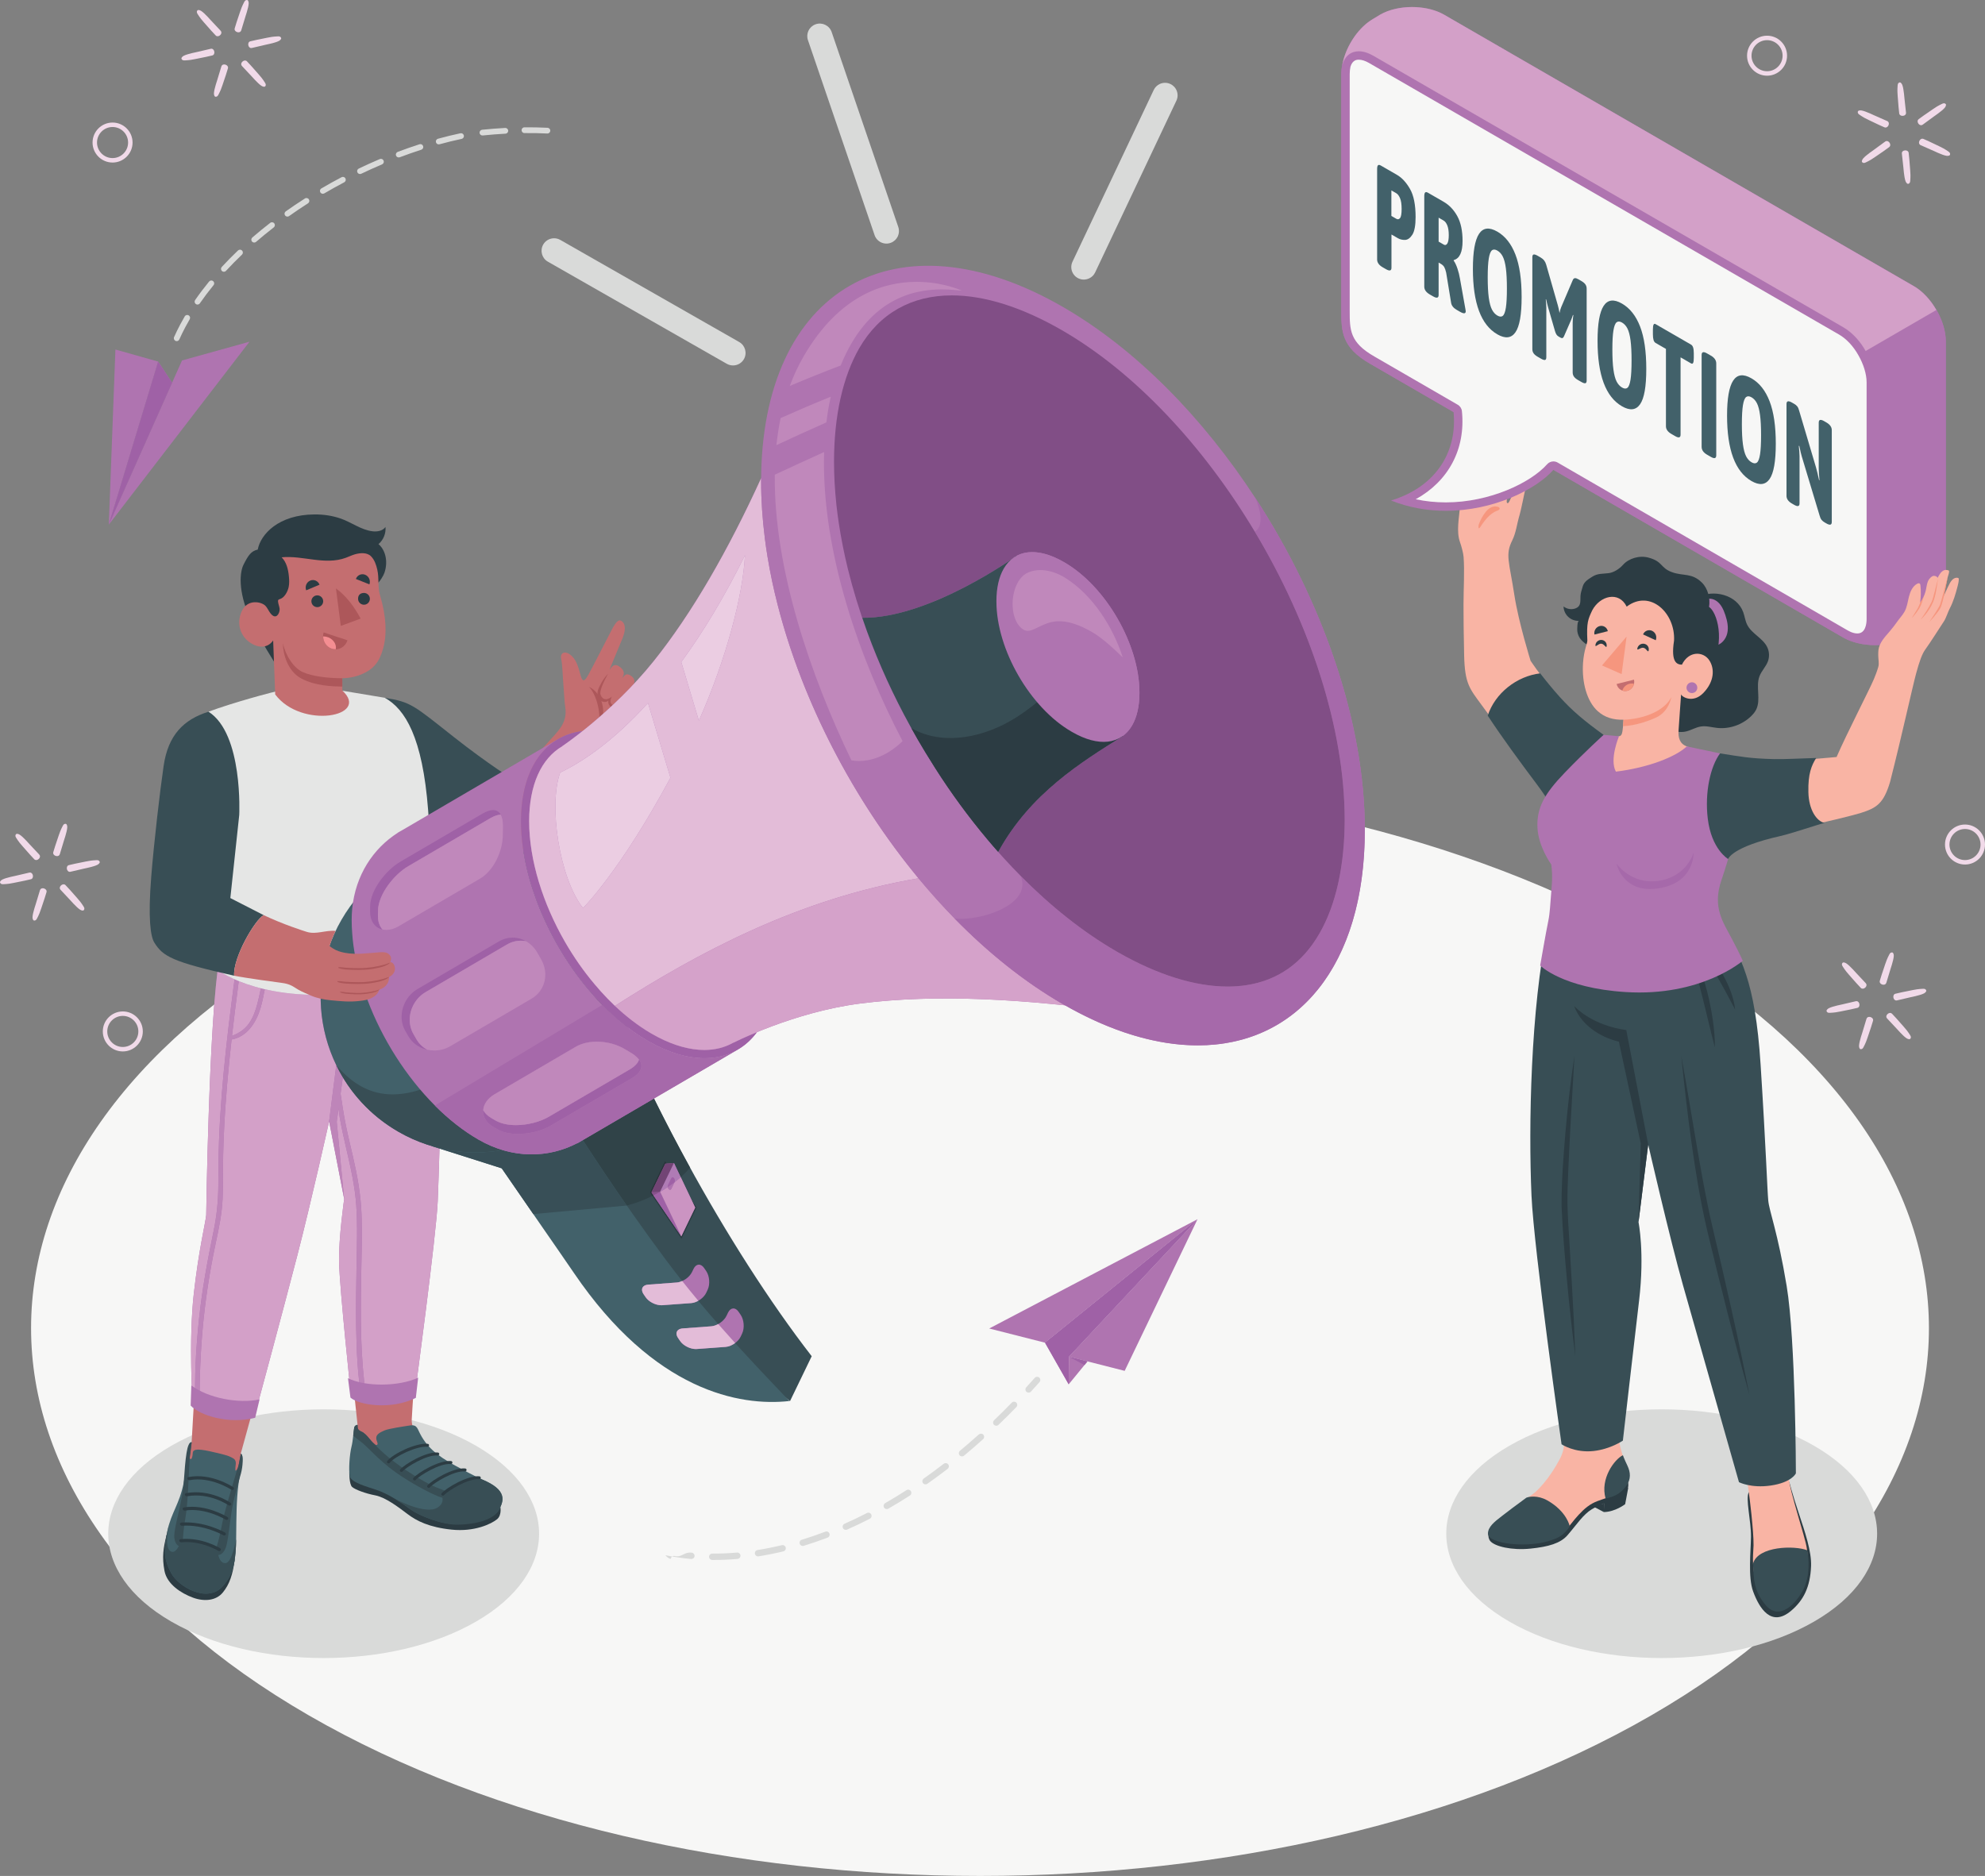 <?xml version="1.0" encoding="UTF-8"?>
<!DOCTYPE svg PUBLIC "-//W3C//DTD SVG 1.1//EN" "http://www.w3.org/Graphics/SVG/1.1/DTD/svg11.dtd">
<!-- Creator: CorelDRAW 2020 (64 Bit) -->
<svg xmlns="http://www.w3.org/2000/svg" xml:space="preserve" width="122.061mm" height="115.369mm" version="1.1" style="shape-rendering:geometricPrecision; text-rendering:geometricPrecision; image-rendering:optimizeQuality; fill-rule:evenodd; clip-rule:evenodd"
viewBox="0 0 12061.01 11399.72"
 xmlns:xlink="http://www.w3.org/1999/xlink"
 xmlns:xodm="http://www.corel.com/coreldraw/odm/2003">
 <rect x="0" y="0" width="12061.01" height="11399.72" fill="#808080" stroke="none"/>
 <defs>
  <style type="text/css">
   <![CDATA[
    .fil34 {fill:#FEFEFE;fill-rule:nonzero}
    .fil32 {fill:#F9B4A4;fill-rule:nonzero}
    .fil33 {fill:#F6967E;fill-rule:nonzero}
    .fil12 {fill:#F48E92;fill-rule:nonzero}
    .fil0 {fill:#F7F7F6;fill-rule:nonzero}
    .fil35 {fill:#F1DAE9;fill-rule:nonzero}
    .fil27 {fill:#EBCDE2;fill-rule:nonzero}
    .fil29 {fill:#E9C6DE;fill-rule:nonzero}
    .fil24 {fill:#E3BCD8;fill-rule:nonzero}
    .fil11 {fill:#E5E6E5;fill-rule:nonzero}
    .fil1 {fill:#D9DAD9;fill-rule:nonzero}
    .fil30 {fill:#D5A2CA;fill-rule:nonzero}
    .fil7 {fill:#D3A0C8;fill-rule:nonzero}
    .fil2 {fill:#C46E70;fill-rule:nonzero}
    .fil14 {fill:#CB94C2;fill-rule:nonzero}
    .fil8 {fill:#C86FAC;fill-rule:nonzero}
    .fil10 {fill:#AD575A;fill-rule:nonzero}
    .fil15 {fill:#C0C1C2;fill-rule:nonzero}
    .fil26 {fill:#C088BB;fill-rule:nonzero}
    .fil9 {fill:#BE85B9;fill-rule:nonzero}
    .fil20 {fill:#AF7BB5;fill-rule:nonzero}
    .fil6 {fill:#AF74B0;fill-rule:nonzero}
    .fil22 {fill:#A8B8BB;fill-rule:nonzero}
    .fil23 {fill:#A3B0B4;fill-rule:nonzero}
    .fil25 {fill:#A669AA;fill-rule:nonzero}
    .fil28 {fill:#A566A9;fill-rule:nonzero}
    .fil13 {fill:#9F61A6;fill-rule:nonzero}
    .fil18 {fill:#88518D;fill-rule:nonzero}
    .fil31 {fill:#814E86;fill-rule:nonzero}
    .fil19 {fill:#724475;fill-rule:nonzero}
    .fil4 {fill:#42616A;fill-rule:nonzero}
    .fil21 {fill:#384F57;fill-rule:nonzero}
    .fil5 {fill:#384E55;fill-rule:nonzero}
    .fil16 {fill:#304348;fill-rule:nonzero}
    .fil3 {fill:#2C3C43;fill-rule:nonzero}
    .fil17 {fill:#28343A;fill-rule:nonzero}
   ]]>
  </style>
 </defs>
 <g id="Camada_x0020_1">
  <g id="_9010417.eps">
   <path class="fil0" d="M1877.5 5717.01c-2251.65,1299.99 -2251.59,3407.7 0.12,4707.7 1125.6,649.85 2600.76,974.85 4076.01,975.01l2.1 0c1475.25,-0.15 2950.41,-325.16 4075.96,-975.01 2251.66,-1300 2251.59,-3407.71 -0.13,-4707.7 -2251.73,-1300 -5902.41,-1300 -8154.07,0z"/>
   <path class="fil1" d="M1041.07 8785.49c-511.18,295.14 -511.18,773.64 0,1068.74 511.17,295.14 1339.95,295.14 1851.11,0 511.18,-295.1 511.18,-773.6 0,-1068.74 -511.16,-295.1 -1339.96,-295.1 -1851.11,0z"/>
   <path class="fil1" d="M9171.02 8785.49c-511.18,295.14 -511.18,773.64 0,1068.74 511.18,295.14 1339.94,295.14 1851.11,0 511.18,-295.1 511.16,-773.6 0,-1068.74 -511.17,-295.1 -1339.96,-295.1 -1851.11,0z"/>
   <path class="fil2" d="M2172.63 8659.05l-33.62 -313.13 380.88 10.65c0,0 -13.13,174.42 -18.16,270.61 -2.96,56.89 58.95,170.96 58.95,170.96 0,0 -168.39,90.25 -258.59,58.67 -90.22,-31.59 -137.95,-143.83 -136.7,-168.32 1.25,-24.46 7.23,-29.46 7.23,-29.46z"/>
   <path class="fil3" d="M3035.91 9148.22c5.65,-0.09 15.14,58.07 -15.18,83.41 -34.99,29.2 -138.33,77.98 -276.13,63.67 -137.78,-14.31 -212.91,-52.84 -268.66,-94.99 -55.72,-42.16 -133.84,-101.63 -196.27,-113.42 -57.97,-10.94 -121.14,-34.38 -139.9,-50.75 -18.77,-16.41 -17.4,-90.75 -17.4,-90.75l913.53 202.82z"/>
   <path class="fil4" d="M2172.57 8658.46c0,0 -17.26,0.48 -20.54,17.77 -3.9,20.54 -7.5,80.16 -16.06,113.92 -11.88,46.95 -18.77,142.83 -10.59,180.78 8.19,37.92 102.83,62.79 163.36,83.21 61.86,20.89 133.71,64.82 196.92,111.93 65.43,48.76 202.24,98.31 291.86,96.15 106.05,-2.55 224.93,-36.71 251.56,-83.16 32.94,-57.54 56.53,-124.11 -101.82,-189.57 -30,-12.43 -135.49,-68.55 -171.48,-88.92 -97.34,-55.15 -166,-106.1 -212,-205.82 -5.39,-11.64 -11.02,-24.57 -23.11,-30.35 -9.27,-4.39 -20.33,-3.58 -30.61,-2.05 -26.16,3.88 -130.42,19.14 -154.14,30.21 -20.95,9.79 -50.71,21.23 -49.85,46.54 0.3,8.79 3.17,17.32 6.34,25.57 1.97,5.14 3.56,12 -1.23,15.14 -4.51,2.93 -10.6,-0.24 -14.77,-3.61 -16.69,-13.52 -29.04,-31 -43.17,-46.87 -7.55,-8.51 -15.79,-16.64 -25.26,-23.31 -8.62,-6.06 -19.53,-8.94 -27.21,-15.87 -9.69,-8.73 -7.58,-19.83 -8.22,-31.69z"/>
   <path class="fil5" d="M2485.67 9166.06c-27.77,-20.69 -57.22,-40.66 -86.76,-58.44l0 -0.13c0,0 186.63,102.01 260.6,52.99 47.66,-31.58 24.15,-68.57 22.8,-80.49 -1.35,-11.94 167.26,-99.14 213.92,-105.15 13.13,6.52 24.15,11.76 31.05,14.63 158.34,65.46 134.76,132.03 101.82,189.57 -26.63,46.45 -112.55,83.84 -249.63,86.19 -89.64,1.53 -228.36,-50.45 -293.8,-99.19z"/>
   <path class="fil5" d="M2668.81 9045.4c98.39,34.93 56.94,52.72 29.62,56.86 -27.33,4.11 -193.38,-83 -294.97,-155.6 -105.98,-75.73 -173.37,-159.34 -212.73,-187.12 -14.66,-10.38 -30.48,-23.15 -44.57,-35.09 2.25,-20.19 4.04,-38.57 5.87,-48.22 3.28,-17.28 20.54,-17.77 20.54,-17.77 0.64,11.86 -1.47,22.95 8.22,31.69 7.68,6.93 18.6,9.81 27.21,15.87 9.47,6.67 17.71,14.8 25.26,23.31 14.13,15.87 26.48,33.35 43.17,46.87 87.06,99.95 293.99,234.29 392.38,269.2z"/>
   <path class="fil3" d="M2691.24 9088.91l-6.16 -1.94c-4.19,-3.1 -4.9,-8.79 -1.55,-12.73 27.08,-32.1 156.68,-109.35 228.74,-103.19 5.34,0.42 9.25,4.85 8.74,9.8 -0.48,4.99 -4.65,8.52 -10.53,8.23 -67.29,-5.62 -190.34,70.95 -211.8,96.37 -1.84,2.22 -4.59,3.4 -7.44,3.45z"/>
   <path class="fil3" d="M2605.15 9041.25l-6.16 -1.93c-4.19,-3.09 -4.88,-8.79 -1.56,-12.73 27.06,-32.08 156.64,-109.29 228.75,-103.17 5.34,0.43 9.25,4.84 8.73,9.8 -0.48,4.99 -5.06,8.67 -10.52,8.23 -67.31,-5.52 -190.34,70.92 -211.8,96.35 -1.84,2.22 -4.59,3.39 -7.44,3.44z"/>
   <path class="fil3" d="M2519.07 8996.2l-6.15 -1.95c-4.2,-3.08 -4.88,-8.78 -1.56,-12.73 27.08,-32.09 156.66,-109.39 228.74,-103.16 5.32,0.43 9.25,4.86 8.74,9.81 -0.48,4.98 -4.98,8.64 -10.53,8.23 -67.31,-5.62 -190.33,70.88 -211.8,96.34 -1.86,2.19 -4.61,3.4 -7.44,3.45z"/>
   <path class="fil3" d="M2439.16 8944.4l-6.16 -1.95c-4.19,-3.06 -4.87,-8.76 -1.57,-12.7 27.07,-32.09 156.95,-109.35 228.76,-103.17 5.32,0.43 9.25,4.85 8.74,9.81 -0.48,4.96 -5.01,8.62 -10.53,8.2 -67.23,-5.53 -190.34,70.93 -211.8,96.35 -1.86,2.22 -4.62,3.42 -7.44,3.45z"/>
   <path class="fil3" d="M2360.86 8892.6l-6.05 -1.87c-4.24,-3.01 -5.02,-8.72 -1.77,-12.68 37.21,-45.48 173.18,-110.5 245.21,-104.36 5.35,0.43 9.26,4.85 8.73,9.81 -0.48,4.98 -5.03,8.51 -10.52,8.22 -64.85,-5.48 -195.05,56.99 -228.09,97.32 -1.85,2.29 -4.68,3.51 -7.52,3.56z"/>
   <path class="fil2" d="M1463.83 8829.78l81.87 -296.61 -364.88 -56.53 -16.37 287.14c0,0 -38.79,102.48 -16.53,140.24 22.27,37.8 264.8,80.56 287.41,55.92 22.63,-24.65 28.51,-130.15 28.51,-130.15z"/>
   <path class="fil3" d="M1426.37 9476.77c-11.92,91.92 -32.02,151.2 -72.52,200.53 -40.5,49.33 -111.53,56.87 -181.38,31.25 -69.85,-25.6 -157.91,-80.58 -173.2,-163.34 -15.27,-82.78 -7.72,-137.05 13.75,-220.85l413.34 152.42z"/>
   <path class="fil4" d="M1164.44 8763.77c-29.32,-1.94 -23.55,124.32 -48.21,246.71 -26.43,131.16 -74.87,180.32 -97.88,287.7 -26.27,122.65 -22.38,179.6 22.3,262.07 44.66,82.45 214.98,180.58 308.03,83.95 75.87,-78.79 84.92,-176.41 86.37,-302.29 1.49,-130.12 1.39,-221.81 13.5,-319.09 11.58,-92.93 39.83,-175.42 15.14,-189.3 -2.83,13.5 -5.82,30.68 -8.74,43.93 -2.24,10.17 -8.35,60.51 -24.72,58.78 -0.76,-12.2 0.22,-23.31 1.88,-35.36 1.45,-10.51 1.19,-22.2 -6.09,-31.34 -7.33,-9.21 -35.14,-20.96 -46.85,-24.63 -28.41,-8.97 -79.24,-20.35 -108.28,-26.68 -14.47,-3.14 -29.01,-5.75 -43.62,-7.59 -11.86,-1.48 -25.84,-2.51 -37.29,-0.36 -7.03,1.3 -13.66,4.78 -16.59,10.55 -2.17,4.24 -2.13,9.25 -2.43,14.08 -0.54,8.67 -2.31,17.14 -5.28,25.2 -1.29,3.55 -4.45,7.66 -8.58,6.21 -3.34,-1.21 -4.45,-5.13 -4.28,-8.23 0.84,-15.13 3.7,-25.81 5.59,-43.26 0.87,-8.07 3.05,-18.93 3.7,-27.09 0.63,-7.99 1.22,-16.02 2.32,-23.94z"/>
   <path class="fil5" d="M1027.21 9263.45c-3.97,17.69 -28.72,134.92 6.63,161.46 38.26,28.74 65.95,-62.27 65.95,-62.27 0,0 94.75,-12.6 227.02,58.57 -8.17,18.46 8.72,85.28 46.77,76.85 37.8,-8.38 61.01,-143.54 61.3,-145.27 -1.89,120.61 -12.55,214.94 -86.19,291.42 -93.05,96.63 -263.38,-1.5 -308.03,-83.95 -44.68,-82.47 -48.58,-139.41 -22.29,-262.07 2.63,-12.29 5.63,-23.74 8.85,-34.73z"/>
   <path class="fil5" d="M1109.92 9372.12c-3.43,45.19 -52.82,23.02 -51,-41.19 1.83,-64.2 50.79,-210.45 57.31,-320.43 10.59,-150.95 18.89,-248.65 48.21,-246.71l-0.43 4.6 -7.83 62.81c-1.42,9.06 -2.81,17.11 -3.35,26.88 -6.52,92.21 -10.19,271.5 -24.47,354.66 -14.25,83.18 -15.02,114.2 -18.45,159.38z"/>
   <path class="fil5" d="M1311.17 9417.82c12.37,-43.14 22.33,-72.1 37.79,-155 15.34,-82.3 66.93,-246.76 92.61,-335.21 8.09,-14.47 11.77,-42.81 13.4,-50.17 2.73,-12.35 5.5,-28.06 8.15,-41.1l0.72 -2.74c17.8,10.33 10.65,81.76 0.64,118.65 -10.01,36.91 -22.16,76.42 -34.77,129.4 -31.81,104.25 -36.87,261.35 -57.25,321.34 -20.39,59.98 -73.65,57.93 -61.28,14.8z"/>
   <path class="fil3" d="M1329.45 9425.27l-3.87 -1.57c-1.01,-0.64 -103.96,-63.18 -223.58,-51.4 -5.89,0.56 -11.6,-3.32 -12.8,-8.61 -1.23,-5.35 2.56,-10.13 8.42,-10.71 127.98,-12.63 234.57,52.26 239.07,55.08 5.13,3.16 6.83,9.25 3.74,13.57 -2.32,3.26 -6.76,4.59 -10.98,3.65z"/>
   <path class="fil3" d="M1359.99 9330.35l-3.54 -1.37c-1.15,-0.63 -117.16,-66.46 -250.34,-57.42 -5.89,0.32 -11.48,-3.64 -12.52,-8.99 -1.03,-5.34 2.93,-10.02 8.84,-10.43 140.86,-9.47 259.45,57.94 264.46,60.78 5.24,3.06 7.16,9.09 4.3,13.52 -2.26,3.47 -6.81,4.93 -11.21,3.92z"/>
   <path class="fil3" d="M1119.06 9179.2c-4.05,-0.92 -7.59,-3.83 -8.76,-7.69 -1.58,-5.32 1.77,-10.35 7.53,-11.29 133.35,-21.46 258.95,55.23 264.25,58.52 5.16,3.19 6.84,9.26 3.74,13.58 -3.09,4.32 -9.81,5.11 -14.85,2.07 -1.2,-0.72 -123.23,-75.11 -247.29,-55l-4.61 -0.18z"/>
   <path class="fil3" d="M1132.1 9092.23c-3.99,-0.89 -7.48,-3.75 -8.71,-7.54 -1.71,-5.29 1.55,-10.4 7.28,-11.39 146.82,-26.09 264.7,55.07 269.65,58.53 4.92,3.47 6.2,9.58 2.79,13.7 -3.39,4.11 -10.27,4.65 -15.07,1.18 -1.09,-0.77 -114.51,-78.58 -251.16,-54.31l-4.78 -0.16z"/>
   <path class="fil3" d="M1147.18 8994.62c-3.93,-0.89 -7.38,-3.68 -8.67,-7.41 -1.77,-5.27 1.39,-10.43 7.11,-11.53 137.7,-26.39 266.01,57.83 271.39,61.5 5.04,3.31 6.42,9.45 3.15,13.65 -3.24,4.18 -9.95,4.95 -15,1.5 -1.25,-0.82 -125.2,-82.13 -253.06,-57.61l-4.93 -0.1z"/>
   <path class="fil6" d="M1331.15 5834.26c-62.47,382.2 -78.25,1549.97 -78.25,1549.97 -5.98,55.23 -44.71,205.76 -75.48,478.22 -32.46,287.44 -6.79,674.68 -6.79,674.68 0,0 217.47,114.3 377.37,62.8 0,0 172.25,-637.7 259.68,-975.53 82.73,-319.72 192.04,-809.85 192.04,-809.85l91.51 471.19c0,0 -34.51,239.53 -31.03,384.94 4.04,169.1 71.49,799.51 71.49,799.51 0,0 222.33,126.76 389.67,0 0,0 130.1,-967.18 138.28,-1170.4 16.03,-398.61 26.19,-942.1 20.99,-1457.18l-1349.47 -8.36z"/>
   <path class="fil7" d="M1455.7 8613.28c-140.19,0 -285.07,-76.15 -285.07,-76.15 0,0 -9.62,-145.18 -9.63,-323.74 -0.01,-113.06 3.84,-239.51 16.42,-350.95 30.77,-272.45 69.5,-422.99 75.48,-478.22 0,0 14.31,-1058.67 69.59,-1489.92 12,8.72 45.76,31.48 102.69,56.84 -6.86,48.17 -12.47,96.55 -18.74,144.47 -12.05,91.84 -22.78,183.89 -32.73,275.96 -19.96,184.93 -35.67,370.37 -42.79,556.27 -3.58,93.04 -3.79,186.01 -4.41,279.11 -0.6,92.41 -9.76,181.98 -28.5,272.47 -36.74,177.5 -69.89,354.57 -88.66,535.01 -18.24,175.29 -29.34,354.3 -21.4,531.12 6.66,3.11 15.02,6.85 24.99,11.07 0.02,-64.23 -0.33,-128.44 1.61,-192.71 2.76,-91.67 7.53,-183.26 15.52,-274.64 15.88,-181.56 43.49,-361.77 81.71,-539.91 18.74,-87.37 36.65,-174.38 40.77,-263.9 4.19,-91.51 1.32,-183.3 3.62,-274.87 4.68,-186.67 18.2,-373.05 36.69,-558.82 4.48,-45 9.35,-89.96 14.34,-134.91 95.08,-16.45 150.73,-105.46 175.79,-191.31 10.91,-37.41 18.73,-75.77 25.97,-114.13 86.99,20.09 194.29,34.5 322.89,34.52 5.48,0 11,-0.02 16.56,-0.07 -2.17,147.8 30.53,294.16 94.79,426.67l-43.48 342.01c0,0 -109.3,490.12 -192.04,809.85 -87.43,337.84 -259.68,975.53 -259.68,975.53 -29.4,9.49 -60.73,13.35 -92.3,13.35zm890.26 -86.77c-45.91,0 -89.18,-8.89 -124.64,-19.62 2.31,-1.63 3.64,-4.37 3.14,-8.36 -15.58,-124.02 -26.31,-247.99 -29.85,-372.97 -3.52,-123.66 -1.99,-247.37 0.04,-371.04 2.05,-124.48 6.44,-249.34 2.12,-373.8 -4.14,-119.65 -25.25,-236.1 -52.21,-352.51 -15.04,-64.88 -30.99,-129.58 -43.97,-194.95 -7.16,-36.06 -13.75,-72.37 -19.14,-108.71 -3.86,-26.07 -8.36,-52.08 -12,-78.2l13.7 -99.97c79.33,132.12 192.24,246.6 334.96,329.33 0.02,0.02 0.05,0.02 0.08,0.05 0.43,0.26 0.84,0.48 1.28,0.74l0 0c0.55,0.31 1.13,0.64 1.68,0.97 0.8,0.45 1.59,0.92 2.39,1.38 0.11,0.05 0.21,0.11 0.32,0.18 63.84,36.41 130.12,64.55 197.68,84.74l-0.11 0.08 48.88 15.53c-3.09,113.95 -6.72,221.64 -10.68,320.42 -8.17,203.22 -138.28,1170.4 -138.28,1170.4 -55.8,42.24 -117.66,56.35 -175.4,56.32z"/>
   <path class="fil7" d="M2197.44 8499.05c-40.24,-14.31 -65.76,-28.85 -65.76,-28.85 0,0 -67.45,-630.42 -71.49,-799.51 -0.18,-6.96 -0.26,-14.14 -0.26,-21.5 -0.01,-146.27 31.28,-363.44 31.28,-363.44l0 0 -91.51 -471.19 91.53 471.19 -45.13 -469.18 11.02 -80.32c1.92,19.07 4.27,38.16 7.6,57.4 10.23,58.88 23.41,117.23 36.82,175.47 26.98,117.14 54.74,234.26 63.02,354.57 8.54,124.04 3.86,249.08 1.79,373.29 -2.1,125.81 -4.4,251.66 -2.12,377.5 2.53,140.61 8.72,282.97 32.39,421.83 0.16,0.95 0.43,1.87 0.82,2.74zm-787.85 -2204.21c5.66,-50.17 11.58,-100.28 17.73,-150.36 7.43,-60.57 16.28,-121.47 23.39,-182.47 36.85,15 81.57,30.32 134.42,43.67 -6.43,32.43 -13.67,64.66 -22.06,96.45 -10.87,41.19 -25.87,82.52 -50.68,117.51 -26.37,37.18 -61.81,59.39 -102.79,75.21z"/>
   <path class="fil8" d="M2214.34 8508.81c-6.49,0 -14.2,-3.66 -16.9,-9.76 7.48,2.66 15.45,5.3 23.87,7.85 -1.85,1.3 -4.31,1.92 -6.98,1.92z"/>
   <path class="fil9" d="M1212.95 8556.63c-9.97,-4.22 -18.33,-7.95 -24.99,-11.07 -7.93,-176.82 3.16,-355.83 21.4,-531.12 18.77,-180.44 51.93,-357.51 88.66,-535.01 18.73,-90.49 27.89,-180.06 28.5,-272.47 0.61,-93.1 0.83,-186.07 4.41,-279.11 7.11,-185.89 22.83,-371.34 42.79,-556.27 9.95,-92.07 20.68,-184.12 32.73,-275.96 6.27,-47.92 11.89,-96.3 18.74,-144.47 8.04,3.58 16.55,7.23 25.52,10.86 -7.1,61.01 -15.96,121.9 -23.39,182.47 -6.15,50.08 -12.06,100.19 -17.73,150.36 40.99,-15.82 76.42,-38.02 102.79,-75.21 24.81,-34.99 39.81,-76.31 50.68,-117.51 8.4,-31.79 15.63,-64.02 22.06,-96.45 7.78,1.98 15.72,3.89 23.82,5.75 -7.23,38.36 -15.06,76.72 -25.97,114.13 -25.06,85.85 -80.71,174.86 -175.79,191.31 -4.99,44.95 -9.86,89.91 -14.34,134.91 -18.49,185.77 -32,372.14 -36.69,558.82 -2.29,91.57 0.57,183.36 -3.62,274.87 -4.12,89.52 -22.03,176.54 -40.77,263.9 -38.22,178.15 -65.83,358.36 -81.71,539.91 -7.99,91.38 -12.77,182.97 -15.52,274.64 -1.94,64.27 -1.59,128.48 -1.61,192.71z"/>
   <path class="fil9" d="M2221.32 8506.89c-8.42,-2.55 -16.39,-5.19 -23.87,-7.85 -0.39,-0.87 -0.66,-1.79 -0.82,-2.74 -23.68,-138.87 -29.86,-281.23 -32.39,-421.83 -2.27,-125.84 0.02,-251.69 2.12,-377.5 2.08,-124.21 6.75,-249.25 -1.79,-373.29 -8.28,-120.31 -36.05,-237.43 -63.02,-354.57 -13.41,-58.24 -26.59,-116.59 -36.82,-175.47 -3.33,-19.24 -5.68,-38.33 -7.6,-57.4l-11.02 80.32 45.13 469.18 -91.53 -471.19 43.48 -342.01c6.04,12.42 12.36,24.78 18.95,36.95 0.03,0.08 0.07,0.13 0.1,0.22 0.14,0.25 0.3,0.53 0.43,0.81 0.05,0.08 0.11,0.16 0.14,0.23 0.21,0.39 0.41,0.75 0.6,1.13 0.13,0.23 0.26,0.46 0.4,0.71 0.06,0.13 0.15,0.27 0.22,0.39 0.16,0.32 0.32,0.59 0.47,0.9 0.04,0.07 0.07,0.13 0.12,0.21 5.96,10.88 12.13,21.64 18.53,32.3l-13.7 99.97c3.64,26.12 8.13,52.13 12,78.2 5.39,36.34 11.98,72.66 19.14,108.71 12.98,65.37 28.93,130.08 43.97,194.95 26.97,116.41 48.07,232.86 52.21,352.51 4.32,124.46 -0.08,249.32 -2.12,373.8 -2.03,123.66 -3.56,247.37 -0.04,371.04 3.54,124.99 14.27,248.95 29.85,372.97 0.49,3.99 -0.83,6.73 -3.14,8.36z"/>
   <path class="fil6" d="M1158.48 8541.09c53.4,58.92 229.51,116.22 392.05,74.34l26.58 -111.66c-127.4,27.84 -313.55,-8.35 -414.5,-84.63l-4.13 121.95z"/>
   <path class="fil6" d="M2129.38 8492.86c52.15,46.35 247.3,76.31 397.24,1.64l14.16 -122.79c-113.57,53.86 -318.89,57.31 -426.4,3.32l15 117.83z"/>
   <path class="fil5" d="M2337.58 4240.66c160.54,24.73 175.88,45.49 422.52,240.01 204.62,161.38 362.71,259.72 362.71,259.72 0,0 183.43,254.66 191.71,302.16 8.25,47.51 10.22,169.74 -84.56,229.67 -38.97,24.66 -78.71,17.35 -112,10.04 -18.28,-4.01 -34.6,-8.02 -47.82,-6.74 -78.01,7.48 -123.52,-49.41 -155.98,-68.72 -219.65,-130.8 -435.95,-267.69 -435.95,-267.69l-140.62 -698.45z"/>
   <path class="fil2" d="M3830.32 4104.35c-32.88,-19.48 -38.84,10.94 -50.12,14.97 0,0 33.84,-38.91 -22.85,-72.55 -19.5,-11.55 -33.4,-1.54 -42.03,8.51 -6.88,7.97 -10.4,15.93 -10.74,13.08 -0.3,-2.91 42.2,-102.47 76.75,-187.04 32.79,-80.32 4.43,-103.16 -8.69,-109.55 -11.84,-5.78 -26.42,-1 -56.76,57.45 -29.9,57.61 -119.76,233.27 -140,269.59 -20.24,36.31 -34.8,53.36 -47.74,6.11 -12.13,-44.35 -23.15,-86.28 -48.88,-113.34 -43.04,-45.24 -76.67,-25.38 -69.87,9.28 9.58,48.88 8.86,106.15 15.79,185.95 3.61,41.64 4.53,80.68 9.33,109.2 14.69,100.16 -43.8,146.03 -113.42,224.69 -56.94,64.33 -115.59,116.99 -246.3,246.13 -124,122.51 -119.17,410.56 3.35,461.26 140.55,58.17 196.59,-15.84 298.48,-171.45 86.41,-131.94 205.49,-372.16 237.79,-427.81 32.28,-55.66 44.19,-89.67 88.96,-117.02 60.88,-37.18 88.14,-76.88 121.84,-135.67 16.13,-28.12 46.75,-79.79 66.68,-121.68 19.48,-40.91 22.1,-71.71 -1.89,-89.67 -19.62,-14.69 -30.9,-7.41 -37.47,-0.12 -4.35,4.8 -6.64,9.63 -7.97,8.09 -3.32,-3.83 32.61,-40.63 -14.26,-68.41z"/>
   <path class="fil10" d="M3578.34 4173.5c45.44,44.62 77.67,165.37 58.01,245.03 56.92,-83.32 24.61,-206.29 -58.01,-245.03z"/>
   <path class="fil10" d="M3694.11 4094.56c-26.54,49.33 -52.13,103.35 -45.51,125.14 6.65,21.8 22.77,33.17 40.76,28.42 18.02,-4.72 28.45,-15.48 28.45,-15.48 0,0 -12.32,23.07 -6.65,38.23 5.7,15.15 29.4,26.55 46.44,20.85 17.06,-5.7 26.83,-22.59 26.83,-22.59 0,0 -11.09,29.24 0,45.33 11.1,16.13 43.32,14.16 56.58,-4.77 -13.26,22.96 -32.22,36.06 -55.91,23.73 -23.69,-12.31 -18.02,-30.34 -18.02,-30.34 0,0 -19.88,15.18 -46.43,-0.95 -26.53,-16.13 -25.02,-33.09 -24.63,-44.69 -15.72,15.72 -51.18,9.63 -61.62,-20.69 -10.42,-30.34 0.39,-52.14 19.63,-87.2 19.24,-35.06 40.09,-55 40.09,-55z"/>
   <path class="fil11" d="M1718.87 4191.88c-73.34,15.13 -309.08,79.67 -451.97,132.98 0,0 -46.44,372.32 23.24,695.51 16.01,74.37 30.55,245.25 39.92,402.8 12.66,212.54 -2.58,354.38 -12.54,467.38 0,0 234.09,189.13 752.4,150.08 406.97,-30.66 580.47,-206.33 580.47,-206.33 0,0 -26.19,-612.18 -49.09,-911.57 -33.83,-442.93 -139.66,-613.72 -263.34,-682.43l-267.1 -44.51 -351.99 -3.91z"/>
   <path class="fil3" d="M2299.58 3306.52c29.76,-24.69 46.29,-65.17 42.6,-104.22 -16.61,23.82 -49.12,29.5 -77.51,26.31 -70.38,-7.84 -129.94,-55.65 -197.19,-78.35 -51.06,-17.24 -102.78,-24.46 -156.09,-24.2 -219.65,1.07 -328.19,121.44 -345.38,213.7 -41.08,8.81 -58.55,36.85 -86.42,91.84 -20.86,41.17 -37.15,155.22 40.04,327.01 58.44,130.03 160.7,285.99 160.7,285.99l-4.17 -164.97 -5.99 -114.95c0,0 90.36,-84.09 98.15,-166.68 1.1,-11.68 9.04,-62.59 -4.61,-69.92 93.23,53.43 514.23,34.62 531.8,16.61 14.11,-14.5 33.95,-45.17 40.47,-64.3 24.9,-73.07 2.38,-142.27 -36.39,-173.88z"/>
   <path class="fil2" d="M1539.51 3916.6c82.58,40.15 120.21,-25.18 120.21,-25.18l12.4 328.51c158.45,212.09 581.36,135.44 407.92,-23.4l-0.35 -74.96c0,0 54.76,0.45 108.5,-20.54 84.82,-33.2 118.12,-81.76 139.9,-160.89 23.64,-85.9 19.62,-193.33 -19.81,-326.09 -13.85,-46.67 -4,-98.95 -15.75,-152 -6.44,-29.11 -16.83,-60.01 -38.24,-81.68 -24.61,-24.91 -67.15,-20.83 -98.63,-11.68 -18.76,5.46 -36.33,14.34 -54.72,20.98 -128.36,46.33 -258.62,-15.42 -389.69,-3.09 29.8,29.6 39.83,73.55 44.02,115.36 2.15,21.56 3.1,43.52 -1.21,64.75 -5.46,26.97 -24.73,64.78 -52.84,73.65 -3.85,1.23 -8.23,2.27 -10.46,5.65 -1.62,2.45 -1.68,5.61 -1.47,8.58 1.04,14.67 7.45,28.47 9.49,43.04 3.03,21.67 -13.95,60.64 -40.16,43.97 -20.98,-13.36 -29.31,-43.13 -46.35,-60.63 -22.67,-23.34 -106.89,-44.32 -143.19,32.93 -36.69,78.68 -6.07,165.53 70.43,202.71z"/>
   <path class="fil10" d="M2079.7 4121.57c-95.88,-0.53 -180.98,-12.39 -237.56,-36.24 -56.59,-23.83 -106.76,-100.4 -123.2,-176.33 0,61.13 26.81,169.48 112.59,214.49 85.78,45 185.67,47.43 248.41,48.75l-0.24 -50.67z"/>
   <path class="fil3" d="M1941.52 3553.04l-81.04 34.14c-8.96,-23.2 1.93,-49.65 24.29,-59.05 22.4,-9.44 47.79,1.74 56.75,24.91z"/>
   <path class="fil3" d="M2244.73 3551l-82.36 -32.69c8.24,-23.28 33.36,-34.8 56.1,-25.78 22.76,9.04 34.51,35.22 26.26,58.47z"/>
   <path class="fil3" d="M1892.06 3654.91c0.7,19.78 17.31,35.25 37.1,34.52 19.75,-0.69 35.23,-17.3 34.51,-37.08 -0.71,-19.77 -17.32,-35.24 -37.09,-34.52 -19.78,0.72 -35.24,17.31 -34.52,37.08z"/>
   <path class="fil3" d="M2175.73 3640.23c0.69,19.76 17.3,35.22 37.08,34.53 19.77,-0.72 35.24,-17.33 34.52,-37.1 -0.7,-19.79 -17.31,-35.25 -37.09,-34.53 -22.75,0.82 -35.33,14.37 -34.51,37.1z"/>
   <path class="fil10" d="M2041.17 3575.43l29.58 228.08 120.49 -44.49c-42.91,-80.44 -92.93,-141.63 -150.07,-183.58z"/>
   <path class="fil10" d="M1966.61 3843.15l144.4 47.74c-12.45,41.32 -54.87,64.14 -94.77,50.99 -39.87,-13.19 -62.09,-57.41 -49.63,-98.72z"/>
   <path class="fil12" d="M1981.87 3869.16c-6.22,-1.32 -12.32,-1.76 -18.35,-1.74 0.37,33.12 20.65,63.84 52.73,74.45 8.04,2.65 16.17,3.47 24.14,3.34 5.95,-33.78 -19.64,-67.52 -58.52,-76.05z"/>
   <path class="fil5" d="M3285 6520.24l329.43 -682.91c259.44,740 805.66,1743.76 1317.58,2404.11l-131.91 273.08c-409.17,-328.37 -1013.4,-1155.51 -1515.09,-1994.28z"/>
   <polygon class="fil3" points="4041.15,7055.82 3949.15,7246.33 4140.86,7528.1 4232.84,7337.56 "/>
   <polygon class="fil6" points="4139.72,7512.7 4011.09,7241.76 3958.04,7245.67 "/>
   <path class="fil13" d="M4011.41 7242.43l-0.02 0c-13.84,7.92 -27.49,15.2 -40.7,21.82l169.03 248.45 -128.31 -270.27z"/>
   <polygon class="fil6" points="4011.09,7241.76 4095.33,7067.29 4042.27,7071.21 3958.04,7245.67 "/>
   <polygon class="fil6" points="4223.94,7338.23 4139.72,7512.7 4011.09,7241.76 4095.33,7067.29 "/>
   <path class="fil14" d="M4139.72 7512.7l-128.31 -270.27c15.1,-8.67 30.47,-18.1 45.92,-28.4 0.74,4.35 2.56,8.59 5.29,11.76 2.64,3.09 5.68,4.6 8.49,4.6 3.14,0 6.03,-1.9 7.85,-5.63l19.35 -40.07c12.76,-9.81 25.42,-20.27 37.86,-31.35l87.78 184.9 -84.23 174.46z"/>
   <path class="fil6" d="M4078.95 7224.76l20.11 -41.7c3.43,-7.08 1.66,-18.12 -3.93,-24.64 -5.6,-6.51 -12.9,-6.06 -16.32,1.03l-20.12 41.71c-3.43,7.07 -1.66,18.12 3.93,24.63 5.6,6.51 12.9,6.06 16.33,-1.03z"/>
   <path class="fil4" d="M2621.43 6963.85l427.08 135.8c83.44,120.91 166.85,241.8 250.26,362.71 62.97,91.26 126.55,182.11 188.91,273.77 488.05,717.34 1007.2,811.08 1308.98,777.55 -264.65,-276.92 -520.35,-548.8 -750.73,-857.99 -272.27,-365.38 -523.56,-746.57 -760.94,-1135.44l-663.57 443.61z"/>
   <path class="fil15" d="M4193.1 7095.81c-76.92,-139.74 -150.6,-280.82 -219.47,-420.35l0.05 -0.05c68.92,139.58 142.55,280.56 219.5,420.33 -0.03,0.02 -0.06,0.05 -0.08,0.07z"/>
   <path class="fil16" d="M3808.37 7325.66c-91.24,-131.02 -180.11,-263.71 -267.01,-397.67l432.27 -252.53c68.87,139.53 142.55,280.61 219.47,420.35 -18.12,20.88 -37.26,40 -56.94,57.53l-40.83 -86.04 -19.24 39.87 19.24 -39.87 -44.16 3.24 -10.02 -14.71 -92 190.51 14.56 21.39c-87.16,42.76 -155.34,57.93 -155.34,57.93l0 0z"/>
   <path class="fil17" d="M3963.71 7267.72l-14.56 -21.39 92 -190.51 10.02 14.71 -8.9 0.67 -84.23 174.46 12.65 18.58c-2.35,1.18 -4.67,2.33 -6.98,3.48z"/>
   <path class="fil18" d="M3970.69 7264.24l-12.65 -18.58 53.05 -3.91 0.32 0.67c-13.85,7.92 -27.5,15.2 -40.72,21.82z"/>
   <polygon class="fil19" points="3958.04,7245.67 4042.27,7071.21 4095.33,7067.29 4011.09,7241.76 "/>
   <path class="fil20" d="M4011.41 7242.43l-0.32 -0.67 84.24 -174.46 40.83 86.04c-12.44,11.09 -25.11,21.54 -37.86,31.35l0.76 -1.63c3.43,-7.08 1.66,-18.12 -3.93,-24.64 -2.64,-3.09 -5.67,-4.59 -8.48,-4.59 -3.15,0 -6.04,1.89 -7.85,5.62l-20.12 41.71c-1.76,3.63 -2.14,8.3 -1.35,12.88 -15.44,10.3 -30.82,19.73 -45.92,28.4z"/>
   <path class="fil13" d="M4057.33 7214.03c-0.79,-4.57 -0.41,-9.25 1.35,-12.88l20.12 -41.71c1.81,-3.74 4.69,-5.62 7.85,-5.62 2.81,0 5.84,1.5 8.48,4.59 5.59,6.52 7.36,17.56 3.93,24.64l-0.76 1.63c-13.63,10.47 -27.32,20.25 -40.97,29.34z"/>
   <path class="fil21" d="M3240.31 7377.61c-63.92,-92.64 -127.86,-185.3 -191.79,-277.97l0 0 -378.2 -120.26 -48.88 -15.53 0.11 -0.08c88.24,26.37 178.57,39.2 268.25,39.2 0.05,0 0.05,0 0.07,0l0 0c0.05,0 0.08,0 0.13,0 55.05,0 109.86,-4.83 163.73,-14.33 59.37,17.71 118.83,26.14 176.97,26.14 97.67,0 191.6,-23.76 275.02,-67.31l0.54 1.05 35.11 -20.52c86.89,133.96 175.77,266.64 267.01,397.67l-568.07 51.95z"/>
   <path class="fil6" d="M4488.01 7971.87c-20.06,-29.51 -48.94,-27.4 -64.44,4.75 -3.33,6.85 -6.59,13.6 -9.74,20.12 -15.53,32.14 -56.98,60.33 -92.61,62.96l-173.12 12.8c-35.62,2.61 -48.2,28.66 -28.13,58.19l12.36 18.2c20.07,29.54 65.25,51.37 100.85,48.78l175.97 -12.86c35.62,-2.58 76.69,-30.92 91.7,-63.33l8.88 -19.06c15,-32.4 10.92,-82.57 -9.15,-112.11l-12.57 -18.45zm-464.3 -40.37l175.99 -12.84c35.62,-2.58 76.67,-30.95 91.69,-63.33l8.87 -19.05c15.03,-32.39 10.92,-82.58 -9.15,-112.12l-12.57 -18.42c-20.07,-29.57 -48.97,-27.43 -64.5,4.75 -3.3,6.82 -6.55,13.6 -9.68,20.09 -15.53,32.14 -56.96,60.35 -92.6,62.96l-173.16 12.81c-35.6,2.63 -48.19,28.69 -28.1,58.18l12.39 18.2c20.06,29.54 65.21,51.36 100.82,48.76z"/>
   <path class="fil22" d="M4017.81 7931.72c-34.57,-0.03 -75.98,-21.06 -94.93,-48.99l-12.39 -18.2c-6.52,-9.56 -9.58,-18.75 -9.56,-26.93 -0.02,8.17 3.04,17.37 9.56,26.93l12.39 18.2c18.95,27.93 60.35,48.96 94.93,48.99 2,0 3.94,-0.08 5.89,-0.23l175.99 -12.84c0.13,0 0.26,-0.02 0.38,-0.02 -0.12,0 -0.25,0.02 -0.38,0.02l-175.99 12.84c-1.95,0.15 -3.89,0.23 -5.89,0.23zm182.37 -13.08c0.08,-0.03 0.18,-0.03 0.26,-0.03 -0.08,0 -0.18,0 -0.26,0.03zm0.43 -0.05c0.06,0 0.11,0 0.16,0 -0.05,0 -0.1,0 -0.16,0zm-88.52 -125.07c0.05,0 0.1,0 0.13,0 -0.03,0 -0.08,0 -0.13,0z"/>
   <path class="fil23" d="M4145.05 7784.62c-0.05,-0.05 -0.1,-0.1 -0.13,-0.15 0.05,-0.03 0.11,-0.08 0.19,-0.1 0.05,0.07 0.08,0.12 0.13,0.17 -0.05,0.03 -0.1,0.05 -0.19,0.08z"/>
   <path class="fil22" d="M4112.34 7793.53c10.66,-0.87 21.77,-4.22 32.58,-9.05 0.03,0.05 0.08,0.1 0.13,0.15 -10.83,4.86 -22.03,8.03 -32.71,8.9z"/>
   <path class="fil24" d="M4017.81 7931.72c-34.57,-0.03 -75.98,-21.06 -94.93,-48.99l-12.39 -18.2c-6.52,-9.56 -9.58,-18.75 -9.56,-26.93 0.05,-17 13.63,-29.5 37.67,-31.25l173.16 -12.81c0.11,0 0.24,0 0.34,-0.02 0.05,0 0.1,0 0.13,0 0.05,0 0.08,0 0.13,0 10.68,-0.87 21.88,-4.04 32.71,-8.9 0.09,-0.03 0.14,-0.05 0.19,-0.08 32.11,40.56 64.7,80.48 97.62,119.99 -13.6,7.64 -28.18,12.83 -42.08,14.06 -0.05,0 -0.1,0 -0.16,0 -0.05,0 -0.13,0 -0.18,0.02 -0.08,0 -0.18,0 -0.26,0.03 -0.05,0 -0.08,0 -0.11,0 -0.12,0 -0.25,0.02 -0.38,0.02l-175.99 12.84c-1.95,0.15 -3.89,0.23 -5.89,0.23z"/>
   <path class="fil22" d="M4409.61 8184.77c0.02,0 0.02,0 0.05,0 -0.03,0 -0.05,0 -0.05,0zm0.45 -0.03c0,0 0,0 0.03,0 -0.03,0 -0.03,0 -0.03,0zm-88.5 -125.07c0.11,0 0.18,0 0.26,-0.02 -0.08,0.02 -0.15,0.02 -0.26,0.02z"/>
   <path class="fil23" d="M4363.73 8046.21c-0.02,-0.05 -0.02,-0.05 -0.05,-0.07 0.08,-0.05 0.18,-0.1 0.26,-0.16 0.02,0.03 0.05,0.06 0.08,0.08 -0.11,0.05 -0.19,0.1 -0.29,0.15z"/>
   <path class="fil22" d="M4321.89 8059.66c13.71,-1.16 28.19,-6.11 41.79,-13.52 0.03,0.02 0.03,0.02 0.05,0.07 -13.57,7.41 -28.1,12.29 -41.84,13.45z"/>
   <path class="fil24" d="M4227.32 8197.88c-34.55,0 -76.01,-21.06 -95,-48.99l-12.36 -18.2c-6.52,-9.57 -9.58,-18.77 -9.56,-26.96 0.05,-17 13.63,-29.5 37.7,-31.23l173.12 -12.8c0.13,0 0.25,-0.03 0.36,-0.03 0.11,0 0.18,0 0.26,-0.02 0.02,0 0.05,0 0.07,0 13.73,-1.16 28.27,-6.04 41.84,-13.45 0.1,-0.05 0.18,-0.1 0.29,-0.15 33.9,38.68 68.15,77.07 102.67,115.17 -17.2,12.88 -37.59,21.9 -56.6,23.51 -0.03,0 -0.03,0 -0.03,0 -0.15,0 -0.29,0.03 -0.41,0.03 -0.03,0 -0.03,0 -0.05,0 -0.16,0.02 -0.32,0.02 -0.46,0.05l0 0 -175.97 12.86c-1.94,0.13 -3.88,0.21 -5.85,0.21z"/>
   <path class="fil4" d="M2419.47 6876.5c450.64,260.28 1026.95,105.96 1287.23,-344.66 260.26,-450.67 105.94,-1026.98 -344.71,-1287.26 -450.64,-260.26 -1026.94,-105.96 -1287.22,344.71 -260.28,450.64 -105.95,1026.95 344.7,1287.21z"/>
   <path class="fil5" d="M2758.1 6528.28c171.3,-98.87 615.75,-355.36 1063.38,-613.7 32.38,205.51 -2.61,423.01 -114.77,617.25 -260.28,450.62 -836.6,604.94 -1287.23,344.66 -169.03,-97.6 -296.35,-239.69 -375.76,-402.9 166.01,193.05 372.49,251.98 714.39,54.68z"/>
   <path class="fil6" d="M3390.7 4491l0.15 0.43c-125.78,72.93 -208.15,221.36 -222.58,430.63 -1.77,21.78 -2.56,44.45 -2.66,67.9 0.08,27.7 1.02,55.13 3.37,83.36 3.45,46.41 9.61,93.26 18.76,140.76 16.09,86.56 40.93,174.07 73.39,260.74 87.38,232.63 228.52,457.49 398.64,631.54 85.97,87.7 179.07,162.41 276.75,218.81 207.43,119.8 396.04,133.94 534.47,59.69l-964.73 563.65 -0.54 -1.05c-174.17,90.9 -394.19,95.62 -598.24,-22.23 -93.2,-53.85 -182.64,-124.53 -265.16,-207.28 -175.27,-175.49 -320.73,-405.13 -409.98,-642.92 -32.43,-86.72 -57.59,-174.39 -73.36,-260.79 -9.18,-47.46 -15.61,-94.47 -18.79,-140.74 -2.32,-28.24 -3.42,-56.1 -3.36,-83.34 -0.05,-23.18 1.17,-45.97 3.23,-68.31 19.79,-203.57 127.3,-365.85 276.72,-460.98l-0.15 -0.43 13.09 -7.78c5.54,-3.11 11.23,-6.56 17.06,-9.53l943.91 -552.15z"/>
   <path class="fil25" d="M3230.69 7014.78c-58.14,0 -117.61,-8.43 -176.97,-26.14 -49.09,-14.65 -98.13,-35.63 -146.25,-63.41 -93.2,-53.85 -182.64,-124.53 -265.16,-207.28l1017.46 -611.59c85.97,87.7 179.07,162.41 276.75,218.81l0 0c0.46,0.26 0.9,0.5 1.35,0.76 0.65,0.39 1.3,0.77 1.98,1.16 0.56,0.31 1.15,0.63 1.71,0.97 121.7,69.39 236.74,102.35 338.91,102.38 0.05,0 0.13,0 0.21,0l0 0c0.03,0 0.05,0 0.08,0 69.84,0 133.62,-15.41 189.33,-45.08 0.31,-0.16 0.62,-0.32 0.9,-0.49l-964.73 563.65 -0.54 -1.05c-83.42,43.55 -177.36,67.31 -275.02,67.31zm-294.98 -261.28c0.03,34.4 19.22,68.44 59.37,92.89 9.71,5.91 19.5,11.63 29.36,17.14 33.91,18.94 77.39,27.17 122.82,27.17 70.94,0 146.79,-20.01 199.1,-50.62l490.81 -287.17c40.42,-23.65 59.64,-49.55 59.64,-75.44 0,-28.85 -23.88,-57.71 -68.94,-83.44 0,-0.03 -0.03,-0.03 -0.06,-0.05 -0.17,-0.11 -0.33,-0.19 -0.48,-0.29 -0.05,-0.02 -0.07,-0.02 -0.1,-0.05 -0.2,-0.1 -0.39,-0.21 -0.56,-0.34 -9.51,-5.37 -18.91,-10.91 -28.26,-16.66 -48.15,-29.56 -111.01,-46.61 -172.07,-46.61 -46.38,0 -91.74,9.84 -128.85,31.54l0 0 -492.62 288.17c-4.35,2.56 -8.51,5.22 -12.47,7.97 -0.03,0.03 -0.03,0.03 -0.05,0.06 -0.13,0.08 -0.23,0.15 -0.34,0.23 -0.1,0.07 -0.2,0.15 -0.31,0.23 -0.02,0 -0.07,0.03 -0.1,0.06 -36.67,25.93 -55.89,60.74 -55.89,95.18z"/>
   <path class="fil13" d="M2638.85 6383.57c-62.63,0 -124.15,-29.75 -157.04,-85.67 -6.93,-11.75 -13.71,-23.59 -20.38,-35.49 -48.58,-86.81 -10.64,-201.94 75.23,-252.18l493.99 -289.03c27.32,-15.97 56.16,-23.49 84.37,-23.49 60.04,0 117.2,33.94 150.34,92.28 -17.5,-30.82 -41.75,-54.69 -69.53,-70.48 -10.3,-2.07 -20.8,-3.11 -31.4,-3.11 -28.21,0 -57.06,7.49 -84.37,23.46l-494 289.05c-60.05,35.15 -96.65,101.97 -96.63,168.69 0.01,28.68 6.79,57.35 21.4,83.47 6.66,11.91 13.46,23.76 20.37,35.52 15.86,26.96 38.39,47.81 64.48,62.2 14.08,3.16 28.6,4.78 43.15,4.78 32.59,0 65.48,-8.05 94.79,-24.64 -29.31,16.59 -62.2,24.64 -94.79,24.64zm95.15 -24.84c0.21,-0.13 0.43,-0.26 0.67,-0.39 -0.24,0.13 -0.46,0.26 -0.67,0.39zm1.35 -0.8c0.19,-0.1 0.37,-0.2 0.54,-0.3 -0.18,0.1 -0.36,0.2 -0.54,0.3zm523.68 -310.67c35.81,-32.53 54.23,-77.28 54.28,-123.89 -0.05,46.61 -18.47,91.36 -54.28,123.89zm21.16 -231.12c-4.72,-8.17 -9.37,-16.4 -13.97,-24.63 -0.13,-0.26 -0.29,-0.48 -0.42,-0.74 0.13,0.26 0.29,0.48 0.42,0.74 4.6,8.23 9.25,16.46 13.97,24.63zm-14.41 -25.4c-0.13,-0.23 -0.26,-0.45 -0.39,-0.71 0.13,0.26 0.26,0.48 0.39,0.71z"/>
   <path class="fil6" d="M3229.44 6068.94c85.9,-50.25 107.44,-155.96 57.14,-241.81 -6.93,-11.81 -13.7,-23.69 -20.36,-35.62 -17.58,-31.53 -42.16,-55.94 -70.38,-71.99 -37.74,-7.53 -78.22,-1.61 -115.77,20.35l-494 289.05c-85.87,50.25 -123.8,165.35 -75.22,252.16 6.66,11.91 13.46,23.76 20.37,35.52 15.86,26.96 38.39,47.81 64.48,62.2 46.45,10.45 97.31,3.93 140.19,-21.16l493.54 -288.7z"/>
   <path class="fil26" d="M2638.85 6383.57c-14.55,0 -29.07,-1.62 -43.15,-4.78 -26.1,-14.39 -48.62,-35.25 -64.48,-62.2 -6.92,-11.76 -13.71,-23.62 -20.37,-35.52 -14.61,-26.12 -21.39,-54.79 -21.4,-83.47 -0.02,-66.72 36.58,-133.54 96.63,-168.69l494 -289.05c27.3,-15.97 56.15,-23.46 84.37,-23.46 10.6,0 21.11,1.05 31.4,3.11 28.22,16.06 52.8,40.46 70.38,71.99 6.67,11.93 13.44,23.81 20.36,35.62 17.96,30.7 26.79,63.92 26.73,96.24 -0.05,58.09 -28.68,113.29 -83.87,145.57l-493.54 288.7c-29.88,17.48 -63.6,25.94 -97.04,25.94z"/>
   <path class="fil6" d="M3497.48 6361.59l-492.62 288.17c-85.87,50.25 -94.76,144.88 -9.78,196.62 9.71,5.91 19.5,11.63 29.36,17.14 86.86,48.51 236.06,26.77 321.93,-23.45l490.81 -287.17c85.87,-50.25 76.08,-110.64 -10.5,-159.6 -9.51,-5.37 -18.91,-10.91 -28.26,-16.66 -84.77,-52.05 -215.02,-65.31 -300.92,-15.07z"/>
   <path class="fil13" d="M3147.26 6890.71c-45.43,0 -88.91,-8.23 -122.82,-27.17 -9.86,-5.51 -19.64,-11.23 -29.36,-17.14 -40.15,-24.46 -59.34,-58.5 -59.37,-92.89 0,-34.45 19.22,-69.26 55.89,-95.18 -34.06,24.09 -53,55.89 -55.5,87.93l0 0c9.73,17.32 25.22,33.32 46.89,46.5 9.68,5.91 19.48,11.63 29.34,17.15 33.94,18.94 77.38,27.17 122.84,27.17 70.95,0 146.76,-20.02 199.1,-50.66l490.82 -287.14c32.54,-19.04 51.29,-39.53 57.37,-60.3l0 0c-11.52,-15.59 -29.72,-30.75 -54.58,-44.93 45.06,25.73 68.94,54.58 68.94,83.44 0,25.89 -19.22,51.8 -59.64,75.44l-490.81 287.17c-52.31,30.61 -128.17,50.62 -199.1,50.62zm-155.56 -232.45c0.11,-0.08 0.21,-0.16 0.31,-0.23 -0.1,0.07 -0.2,0.15 -0.31,0.23zm0.64 -0.45c0.02,-0.03 0.02,-0.03 0.05,-0.06 -0.03,0.03 -0.03,0.03 -0.05,0.06zm835.47 -263.81c-0.15,-0.11 -0.33,-0.19 -0.48,-0.29 0.16,0.1 0.32,0.18 0.48,0.29zm-0.58 -0.34c-0.2,-0.1 -0.39,-0.21 -0.56,-0.34 -9.51,-5.37 -18.91,-10.91 -28.26,-16.66 -48.15,-29.56 -111.01,-46.61 -172.07,-46.61 -46.38,0 -91.74,9.84 -128.85,31.54l0 0c37.11,-21.7 82.47,-31.54 128.85,-31.54 61.06,0 123.92,17.04 172.07,46.61 9.35,5.75 18.75,11.29 28.26,16.66 0.18,0.13 0.37,0.24 0.56,0.34z"/>
   <path class="fil6" d="M3497.48 6361.59l-492.62 288.17c-42.42,24.82 -65.96,60.5 -68.76,96.48 9.73,17.32 25.22,33.32 46.89,46.5 9.68,5.91 19.48,11.63 29.34,17.15 86.86,48.51 236.08,26.76 321.95,-23.49l490.82 -287.14c32.54,-19.04 51.29,-39.53 57.37,-60.3 -11.7,-15.85 -30.34,-31.23 -55.79,-45.65 -9.51,-5.37 -18.91,-10.91 -28.26,-16.66 -84.77,-52.05 -215.02,-65.31 -300.92,-15.07z"/>
   <path class="fil26" d="M3135.16 6837.07c-45.46,0 -88.9,-8.23 -122.84,-27.17 -9.86,-5.52 -19.65,-11.24 -29.34,-17.15 -21.67,-13.18 -37.15,-29.18 -46.89,-46.5 2.81,-35.98 26.34,-71.66 68.76,-96.48l492.62 -288.17c37.11,-21.7 82.47,-31.54 128.85,-31.54 61.06,0 123.92,17.04 172.07,46.61 9.35,5.75 18.75,11.29 28.26,16.66 25.45,14.42 44.09,29.8 55.79,45.65 -6.08,20.77 -24.83,41.26 -57.37,60.3l-490.82 287.14c-52.34,30.64 -128.16,50.66 -199.1,50.66z"/>
   <path class="fil13" d="M2347.23 5651.15c-55.16,0 -97.79,-40.05 -98.52,-110.12 -0.13,-12.26 0,-24.56 0.39,-36.8 3.2,-99.46 98.14,-218.04 184.03,-268.25l497.31 -290.92c25.86,-15.11 47.85,-22.33 65.9,-22.33 41.86,0 62.28,38.94 59.57,108.43 0.15,-3.98 0.23,-7.85 0.23,-11.63 0,-29.49 -4.67,-52.64 -13.71,-69 -17.75,0.41 -39.11,7.43 -64.2,22.13l-497.3 290.9c-85.89,50.24 -180.84,168.81 -184.04,268.24 -0.29,9.21 -0.43,18.41 -0.43,27.61 0,3.09 0.01,6.16 0.05,9.22 0.36,34.24 10.89,61.1 27.84,79.84 7.44,1.65 15.23,2.5 23.29,2.5 23.03,0 48.24,-6.93 73.52,-21.72 -25.38,14.84 -50.75,21.9 -73.9,21.9zm73.9 -21.9l494.8 -289.44c38.52,-22.51 70.61,-59.14 94.25,-101.69 -23.64,42.55 -55.73,79.18 -94.25,101.69l-494.8 289.44zm634.63 -594.16c0.03,-0.92 0.06,-1.84 0.08,-2.74 -0.02,0.9 -0.05,1.82 -0.08,2.74z"/>
   <path class="fil6" d="M2978.21 4972.66l-497.3 290.9c-85.89,50.24 -180.84,168.81 -184.04,268.24 -0.39,12.27 -0.5,24.53 -0.39,36.83 0.36,34.24 10.89,61.1 27.84,79.84 28.73,6.41 62.7,0.73 96.81,-19.22l494.8 -289.44c85.87,-50.23 139.92,-170.69 139.35,-270.17 -0.08,-12.86 0.13,-25.69 0.61,-38.49 1.35,-35.09 -3.27,-62.2 -13.49,-80.63 -17.75,0.41 -39.11,7.43 -64.2,22.13z"/>
   <path class="fil26" d="M2347.62 5650.97c-8.06,0 -15.85,-0.85 -23.29,-2.5 -16.95,-18.73 -27.48,-45.6 -27.84,-79.84 -0.04,-3.06 -0.05,-6.13 -0.05,-9.22 0,-9.2 0.15,-18.4 0.43,-27.61 3.19,-99.43 98.15,-218.01 184.04,-268.24l497.3 -290.9c25.09,-14.7 46.45,-21.73 64.2,-22.13 9.04,16.36 13.71,39.51 13.71,69 0,3.78 -0.08,7.65 -0.23,11.63 -0.43,11.19 -0.64,22.43 -0.64,33.66 0,1.61 0,3.22 0.03,4.83 0,0.58 0,1.18 0,1.74 -0.06,99.16 -53.97,218.49 -139.35,268.43l-494.8 289.44c-25.28,14.79 -50.48,21.72 -73.52,21.72z"/>
   <path class="fil6" d="M3936.66 4545c425.75,245.91 770.82,843.5 770.66,1335.05 0.19,247.23 -87.32,420.67 -228.54,500.38 -2.42,1.57 -5.08,3.01 -7.79,4.44 -138.43,74.25 -327.04,60.11 -534.47,-59.69 -425.74,-245.89 -770.79,-843.5 -770.92,-1335.21 0.1,-245.18 86.12,-418.01 225.24,-498.53 139.4,-81.11 332.5,-69.61 545.81,53.57z"/>
   <path class="fil13" d="M4280.68 6430.44c-0.08,0 -0.16,0 -0.21,0 -102.17,-0.03 -217.22,-32.99 -338.91,-102.38 -0.56,-0.34 -1.15,-0.66 -1.71,-0.97 -0.67,-0.39 -1.32,-0.77 -1.98,-1.16 -0.45,-0.26 -0.89,-0.5 -1.35,-0.76l0 0c-41.26,-23.84 -81.85,-51.04 -121.38,-81.06 -75.85,-57.65 -147.99,-125.93 -214.8,-201.93 -5.16,-5.88 -10.28,-11.78 -15.38,-17.77 -98.16,-114.85 -184.09,-246.23 -252.19,-384.43 -48.73,-98.92 -88.35,-201.41 -116.77,-303.73 -32.55,-117.32 -50.39,-234.52 -50.41,-346.29 0.1,-245.18 86.12,-418.01 225.24,-498.53 44.47,-25.87 94.42,-42.32 148.76,-48.73 -74.52,59.08 -123.15,91.51 -123.15,91.51l0 0 0.33 0.54c-127.24,73.8 -201.48,234.26 -201.58,455.23l0 0c0.03,237.36 83.6,501.14 218.69,735.22 52.36,90.73 112.54,176.89 178.63,255.19 100.89,120.81 215.66,222.98 337.55,295.5 0,0 0.03,0.02 0.05,0.02 0.85,0.51 1.72,1.03 2.56,1.53 0.16,0.08 0.34,0.18 0.48,0.29 0.34,0.18 0.67,0.39 1.03,0.58 0.23,0.13 0.46,0.29 0.68,0.42 0.19,0.1 0.37,0.23 0.56,0.33 0.36,0.21 0.74,0.43 1.11,0.64 0.12,0.07 0.26,0.16 0.41,0.23 0.31,0.21 0.61,0.39 0.95,0.56 0.12,0.08 0.23,0.15 0.36,0.21 0.41,0.26 0.82,0.48 1.21,0.71 0.12,0.05 0.23,0.13 0.36,0.21 0.41,0.23 0.84,0.48 1.27,0.74 12.29,7.07 24.53,13.8 36.7,20.11 100.3,52.14 195.7,77.81 281.26,77.81 0.05,0 0.08,0 0.13,0l0 0c0.82,0 1.66,0 2.48,0 62.99,-0.36 120.57,-14.68 170.81,-42.67 0,0 0,0.02 0,0 0.41,-0.24 0.84,-0.46 1.25,-0.7 0.53,-0.31 1.07,-0.6 1.61,-0.92 0.25,-0.15 0.5,-0.31 0.76,-0.43l0.34 0.53c0,0 0.15,-0.07 0.45,-0.22 5.4,-2.71 58.16,-29.16 142.68,-63.95 -33.64,45.85 -74.3,82.25 -120.79,108.49 -2.42,1.57 -5.08,3.01 -7.79,4.44l0 0c-0.28,0.18 -0.59,0.34 -0.9,0.49 -55.71,29.66 -119.54,45.08 -189.41,45.08z"/>
   <path class="fil6" d="M4765.69 2579.32c0,0 -43.34,872.99 620.6,2023.41 130.41,225.95 265.45,423.07 397.92,593.73 541.69,698.04 1043.61,955.92 1043.61,955.92 -607.47,-83.11 -1140.53,-113.21 -1601.56,-54.18 -404.29,51.77 -769.85,237.91 -769.85,237.91l-0.34 -0.53c-127.55,73.25 -303.6,57.27 -495,-53.2 -125.98,-72.85 -244.64,-177.53 -348.57,-301.97 -66.09,-78.3 -126.27,-164.46 -178.63,-255.19 -135.08,-234.08 -218.66,-497.86 -218.69,-735.22 0.11,-220.97 74.35,-381.43 201.58,-455.23l-0.33 -0.54c0,0 302.62,-201.91 554.44,-515.37 290.51,-361.66 562.86,-872 794.8,-1439.52z"/>
   <path class="fil24" d="M4279.17 6380.29l0 0c0.82,0 1.66,0 2.48,0 -0.82,0 -1.66,0 -2.48,0zm-0.13 0c-85.56,0 -180.95,-25.67 -281.26,-77.81 100.3,52.14 195.7,77.78 281.26,77.81zm173.42 -42.67c0,0 0,0.02 0,0 0,0.02 0,0 0,0zm1.25 -0.7c0.53,-0.31 1.07,-0.6 1.61,-0.92 -0.54,0.32 -1.08,0.61 -1.61,0.92zm3.16 -1.04c11.58,-5.86 241.35,-120.86 534.31,-193.13 -292.97,72.27 -522.73,187.27 -534.31,193.13zm-497.07 -54.26c-0.13,-0.08 -0.24,-0.16 -0.36,-0.21 0.12,0.05 0.23,0.13 0.36,0.21zm-1.56 -0.92c-0.13,-0.06 -0.24,-0.13 -0.36,-0.21 0.12,0.08 0.23,0.15 0.36,0.21zm-1.3 -0.77c-0.15,-0.07 -0.29,-0.16 -0.41,-0.23 0.12,0.07 0.26,0.16 0.41,0.23zm-1.51 -0.87c-0.2,-0.1 -0.38,-0.23 -0.56,-0.33 0.19,0.1 0.37,0.23 0.56,0.33zm-1.25 -0.74c-0.36,-0.2 -0.69,-0.41 -1.03,-0.58 0.34,0.18 0.67,0.39 1.03,0.58zm-1.51 -0.87c-0.84,-0.5 -1.71,-1.02 -2.56,-1.53 0.85,0.51 1.72,1.03 2.56,1.53zm-2.61 -1.55c-121.89,-72.53 -236.66,-174.7 -337.55,-295.5 -66.09,-78.3 -126.27,-164.46 -178.63,-255.19 -135.08,-234.08 -218.66,-497.86 -218.69,-735.22 0.11,-220.97 74.35,-381.43 201.58,-455.23l0 0 -0.33 -0.54c0,0 302.62,-201.91 554.44,-515.37 233.55,-290.74 455.32,-677.5 653.82,-1112.87 -0.05,6.18 -0.07,12.41 -0.07,18.63 -0.1,57.06 2.05,114.71 5.8,172.85 3.61,55.82 9.2,112.06 16.33,168.82l-0.13 0.31c4.98,39.81 10.78,80.18 17.5,120.23 15.93,96.55 36.44,193.53 61.59,290.9 150.29,586.77 458.21,1179.63 855.05,1659.43 -735.19,125.63 -1341.09,453.97 -1844.42,775.32 67.55,63.83 139.27,119.19 213.69,163.45zm-12.8 -2003.97c-196.01,216.3 -381.01,349.75 -533.47,422.51 -71.93,199.12 -5,641.31 138.61,823.44 0,0 223.53,-219.98 531.35,-791.7l-136.49 -454.25zm589.38 -897.98c-126.91,257.65 -257.94,471.97 -387.19,649.02l106.92 356.26c167.39,-376.35 267.59,-761.78 280.27,-1005.29zm1944.26 2735.06c-212.03,-22.17 -414.14,-36.2 -606.36,-40.35 192.23,4.15 394.31,18.18 606.36,40.33l0 0.02z"/>
   <path class="fil27" d="M3542.41 5517.89c-143.61,-182.13 -210.55,-624.32 -138.61,-823.44 152.47,-72.75 337.46,-206.21 533.47,-422.51l136.49 454.25c-307.82,571.71 -531.35,791.7 -531.35,791.7zm703.97 -1138.64l-106.92 -356.26c129.25,-177.05 260.28,-391.37 387.19,-649.02 -12.68,243.51 -112.88,628.93 -280.27,1005.29z"/>
   <path class="fil28" d="M4279.17 6380.29c-0.05,0 -0.08,0 -0.13,0 0.05,0 0.08,0 0.13,0l0 0zm2.48 0c62.96,-0.36 120.57,-14.68 170.81,-42.67 -50.25,27.98 -107.82,42.31 -170.81,42.67zm170.81 -42.67c0.41,-0.24 0.84,-0.46 1.25,-0.7 -0.42,0.24 -0.85,0.46 -1.25,0.7zm3.96 -1.52l-0.34 -0.53c-0.26,0.13 -0.51,0.29 -0.76,0.43 0.25,-0.15 0.5,-0.31 0.76,-0.43l0.34 0.53c0,0 0.15,-0.07 0.45,-0.22 -0.31,0.15 -0.45,0.22 -0.45,0.22zm-458.64 -33.63c-12.16,-6.3 -24.41,-13.03 -36.7,-20.11 -0.43,-0.26 -0.87,-0.51 -1.27,-0.74 0.41,0.23 0.84,0.48 1.27,0.74 12.29,7.1 24.53,13.8 36.7,20.11zm-38.33 -21.06c-0.39,-0.23 -0.8,-0.45 -1.21,-0.71 0.41,0.26 0.82,0.48 1.21,0.71zm-1.56 -0.92c-0.34,-0.18 -0.64,-0.36 -0.95,-0.56 0.31,0.21 0.63,0.39 0.95,0.56zm-1.35 -0.79c-0.37,-0.21 -0.75,-0.43 -1.11,-0.64 0.36,0.21 0.74,0.43 1.11,0.64zm-1.67 -0.97c-0.22,-0.13 -0.45,-0.29 -0.68,-0.42 0.23,0.13 0.46,0.29 0.68,0.42zm-1.71 -1c-0.15,-0.11 -0.33,-0.21 -0.48,-0.29 0.19,0.08 0.34,0.18 0.48,0.29zm-3.04 -1.82c-0.02,0 -0.05,-0.02 -0.05,-0.02 0,0 0.03,0 0.05,0.02z"/>
   <path class="fil29" d="M4991.19 6142.76c75.08,-18.51 154.3,-34.22 235.08,-44.56 164.63,-21.09 338.32,-30.8 521.43,-30.8 38.51,0 77.49,0.43 116.84,1.27 -39.36,-0.84 -78.31,-1.27 -116.84,-1.27 -183.06,0 -356.83,9.74 -521.43,30.8 -80.78,10.35 -160.01,26.06 -235.08,44.56z"/>
   <path class="fil30" d="M4279.17 6380.29c-0.05,0 -0.08,0 -0.13,0 -85.56,-0.03 -180.95,-25.67 -281.26,-77.81 -12.16,-6.3 -24.41,-13 -36.7,-20.11 -0.43,-0.26 -0.87,-0.51 -1.27,-0.74 -0.13,-0.08 -0.24,-0.16 -0.36,-0.21 -0.39,-0.23 -0.8,-0.45 -1.21,-0.71 -0.13,-0.06 -0.24,-0.13 -0.36,-0.21 -0.32,-0.18 -0.64,-0.36 -0.95,-0.56 -0.15,-0.07 -0.29,-0.16 -0.41,-0.23 -0.37,-0.21 -0.75,-0.43 -1.11,-0.64 -0.2,-0.1 -0.38,-0.23 -0.56,-0.33 -0.22,-0.13 -0.45,-0.29 -0.68,-0.42 -0.36,-0.2 -0.69,-0.41 -1.03,-0.58 -0.15,-0.11 -0.3,-0.21 -0.48,-0.29 -0.84,-0.5 -1.71,-1.02 -2.56,-1.53 -0.02,-0.02 -0.05,-0.02 -0.05,-0.02 -74.41,-44.27 -146.14,-99.62 -213.69,-163.45 503.33,-321.35 1109.23,-649.69 1844.42,-775.32 70.74,85.49 144.26,167.39 220.23,245.02l0 0c204.11,208.24 425.57,385.81 657.36,519.67 4.22,2.43 8.33,4.8 12.52,7.18 -212.06,-22.15 -414.14,-36.18 -606.36,-40.33 -39.36,-0.84 -78.34,-1.27 -116.84,-1.27 -183.11,0 -356.8,9.71 -521.43,30.8 -80.78,10.35 -160.01,26.06 -235.08,44.56 -292.97,72.27 -522.73,187.27 -534.31,193.13 -0.31,0.15 -0.45,0.22 -0.45,0.22l-0.34 -0.53c-0.26,0.13 -0.51,0.29 -0.76,0.43 -0.54,0.32 -1.08,0.61 -1.61,0.92 -0.42,0.24 -0.85,0.46 -1.25,0.7 0,0.02 0,0 0,0 -50.25,27.98 -107.85,42.31 -170.81,42.67 -0.82,0 -1.66,0 -2.48,0z"/>
   <path class="fil6" d="M6459.18 1865.66c443.95,256.42 851.01,673.68 1168.28,1160.44l0.26 0.15c406.22,623.6 665.2,1359.98 665.05,2016.91 -0.32,1169.74 -821.58,1643.59 -1834.38,1058.65 -231.79,-133.86 -453.25,-311.42 -657.36,-519.67 -502.36,-513.37 -898.2,-1213.11 -1075.28,-1904.45 -25.15,-97.37 -45.66,-194.35 -61.59,-290.9 -6.72,-40.06 -12.52,-80.42 -17.5,-120.23l0.13 -0.31c-7.13,-56.76 -12.73,-113 -16.33,-168.82 -3.75,-58.14 -5.9,-115.79 -5.8,-172.85 0.29,-1169.74 821.47,-1644.02 1834.53,-1058.93z"/>
   <path class="fil26" d="M5218.61 4624.52c-28.58,0 -45.54,-4.45 -45.54,-4.45 -245.2,-509.13 -471.57,-1161.23 -465.51,-1735.45 99.84,-46.23 199.61,-92.64 299.86,-137.87 -18.66,606.97 222.53,1273.03 476.83,1756.79 -106.75,103.59 -209.02,120.97 -265.64,120.97zm-500.98 -1919.58c5.82,-55.94 14.31,-110.84 25.52,-164.5 100.9,-44.87 202.48,-88.37 304.8,-129.85 -6.67,29.21 -12.7,59.52 -17.82,91.26 -3.48,21.57 -6.49,43.29 -9.2,65.09 -101.71,44.62 -202.55,91.23 -303.31,138zm81.24 -359.74c23.48,-63.4 51.8,-124.4 85.58,-182.42 214.23,-367.94 485.14,-450.15 684.62,-450.15 161.31,0 275.92,53.79 275.92,53.79 -27.16,-2.5 -70.13,-7.82 -122.74,-7.82 -173.01,0 -450.39,57.55 -614.04,462.34 -103.9,39.47 -206.97,80.97 -309.34,124.26z"/>
   <path class="fil25" d="M7277.66 6352.44c-246.63,0 -524.78,-80.53 -819.27,-250.62 -231.79,-133.86 -453.25,-311.42 -657.36,-519.67l0.16 -0.28c11.27,1.13 23.23,1.66 35.67,1.66 170.15,0 434.59,-102.32 363.91,-261.74 183.35,185.4 380.13,342.34 583.63,459.87 2.32,1.35 4.65,2.69 6.98,4.01 0.05,0.06 0.15,0.11 0.2,0.13 0.9,0.51 1.8,1.02 2.67,1.5 0.1,0.08 0.18,0.11 0.28,0.19 239.88,136.89 466.73,207.38 664.25,207.42 0.09,0 0.19,0 0.27,0l0 0c0,0 0,0 0.02,0 38.97,-0.02 76.8,-2.76 113.37,-8.27l0 0c191.47,-29.01 341.14,-134.39 444.2,-313.47 100.66,-173.64 153.31,-412.76 153.67,-690.68l0 0c0.15,-558.73 -212.12,-1194.98 -546.7,-1752.58 0,0 77.71,-27.9 4.14,-203.67 406.22,623.6 665.2,1359.98 665.05,2016.91 -0.24,829.63 -413.53,1309.28 -1015.11,1309.28z"/>
   <path class="fil6" d="M6452.97 2006.95c447.32,258.34 861.62,707.04 1170.62,1222.97 334.58,557.59 546.85,1193.85 546.7,1752.58 -0.37,277.92 -53.01,517.04 -153.67,690.68 -103.06,179.08 -252.73,284.46 -444.2,313.47 -224.53,33.88 -496.87,-36.83 -788.02,-204.98 -203.5,-117.53 -400.27,-274.47 -583.63,-459.87 -69.36,-69.94 -136.75,-143.95 -201.73,-221.44 -113.27,-134.83 -220.21,-280.61 -317.07,-432.85 -19.99,-31.3 -39.5,-62.76 -58.62,-94.32 -32.02,-52.47 -63.12,-105.94 -92.46,-159.83 -101.61,-184.11 -189.04,-375.32 -259.69,-567.71l-2.51 -6.67c-46.9,-128.24 -86.24,-256.6 -117.51,-384.05 -22.43,-91.74 -40.42,-182.74 -54.15,-272.77 -5.82,-37.72 -10.65,-75.23 -14.77,-112.72 -4.69,-44.85 -8.38,-89.55 -11.07,-134.07 -2.32,-43.13 -3.37,-85.91 -3.58,-128.23 -0.15,-278.91 53.31,-517.57 153.43,-691.58 222.45,-385.17 683.27,-425.52 1231.91,-108.61z"/>
   <path class="fil31" d="M7459.03 5994.92c-0.08,0 -0.18,0 -0.27,0 -197.51,-0.05 -424.36,-70.53 -664.25,-207.42 -0.1,-0.08 -0.18,-0.11 -0.28,-0.19 -0.87,-0.48 -1.77,-0.99 -2.67,-1.5 -0.05,-0.02 -0.15,-0.07 -0.2,-0.13 -2.32,-1.32 -4.65,-2.66 -6.98,-4.01 -203.5,-117.53 -400.27,-274.47 -583.63,-459.87l0 0c-69.36,-69.94 -136.75,-143.95 -201.73,-221.44 -113.27,-134.83 -220.21,-280.61 -317.07,-432.85 -19.99,-31.3 -39.5,-62.76 -58.62,-94.32 -32.02,-52.47 -63.12,-105.94 -92.46,-159.83 -101.61,-184.11 -189.04,-375.32 -259.69,-567.71l-2.51 -6.67c-46.9,-128.24 -86.24,-256.6 -117.51,-384.05 -22.43,-91.74 -40.42,-182.74 -54.15,-272.77 -5.82,-37.72 -10.65,-75.23 -14.77,-112.72 -4.69,-44.85 -8.38,-89.55 -11.07,-134.07 -2.32,-43.13 -3.37,-85.91 -3.58,-128.23 0,-0.54 0,-1.11 0,-1.64 0.05,-278.22 53.49,-516.3 153.43,-689.94 123.03,-212.98 318.93,-320.54 562.27,-320.54 196.7,0 424.39,70.27 669.64,211.93 447.32,258.34 861.62,707.04 1170.62,1222.97 334.58,557.59 546.85,1193.85 546.7,1752.58 -0.37,277.92 -53.01,517.04 -153.67,690.68 -103.06,179.08 -252.73,284.46 -444.2,313.47l0 0c-36.57,5.51 -74.41,8.27 -113.39,8.27zm-2219.93 -2240.78c9.44,28.27 19.6,56.56 29.77,84.82l2.53 6.67c70.66,192.39 158.06,383.61 259.67,567.71 29.35,53.9 60.46,107.33 92.49,159.8 19.11,31.56 38.62,63 58.64,94.33 96.83,152.26 203.76,297.99 317.05,432.85 21.59,25.94 43.24,51.13 65.49,75.93 189.57,-346.07 489.05,-535.61 737.34,-691.24 30.93,-16.84 57.04,-42.81 77.21,-77.72l0.02 -0.02c28.77,-49.83 44.01,-117.09 44.03,-194.45l-0.02 -5.65c0.05,-290.2 -204.37,-644.43 -455.68,-789.55l-4.9 -2.84c-69.21,-39.97 -133.99,-59.74 -190.73,-59.74 -35.8,0 -68.38,7.85 -96.87,23.48l-0.03 -0.03c0,0 -0.13,0.08 -0.33,0.24 -10.92,6.01 -21.21,13.16 -30.88,21.44 -117.8,80.04 -546.75,354.06 -896.43,354.04 -2.79,0 -5.59,0 -8.38,-0.06z"/>
   <path class="fil5" d="M6175.11 3378.47l645.47 1094.92c-251.77,157.85 -561.54,348.14 -755.85,702.84 -22.25,-24.79 -43.9,-49.99 -65.49,-75.93 -113.29,-134.86 -220.21,-280.59 -317.05,-432.85 -20.03,-31.32 -39.53,-62.76 -58.64,-94.33 -32.02,-52.47 -63.14,-105.9 -92.49,-159.8 -101.61,-184.1 -189.01,-375.32 -259.67,-567.71l-2.53 -6.67c-10.17,-28.26 -20.34,-56.55 -29.77,-84.82 410.7,5.22 936.01,-375.66 936.01,-375.66z"/>
   <path class="fil3" d="M6558.44 4028.73c-123.48,119.73 -243.97,243.31 -389.38,334.16 -182.21,113.85 -420.28,168.97 -612.16,72.3 -6.56,-3.33 -13.03,-6.83 -19.43,-10.45 27.47,50.01 56.32,99.64 86.07,148.39 19.11,31.56 38.62,63 58.64,94.33 96.81,152.26 203.76,297.99 317.05,432.85 21.59,25.94 43.24,51.13 65.49,75.93 194.3,-354.7 504.08,-544.99 755.85,-702.84l-262.15 -444.66z"/>
   <path class="fil6" d="M6879.29 4407.28c-68.24,118.14 -204.45,133.58 -364.35,41.19l-4.9 -2.81c-251.31,-145.15 -455.71,-499.35 -455.68,-789.55l0 -5.65c0.02,-77.38 15.23,-144.61 44.01,-194.47 68.25,-118.18 204.49,-133.58 364.37,-41.22l4.9 2.84c251.31,145.12 455.73,499.35 455.68,789.55l0.02 5.65c-0.02,77.36 -15.26,144.62 -44.03,194.45l-0.02 0.02z"/>
   <path class="fil26" d="M6822.04 3994.92c-116.91,-113.13 -166.97,-147.78 -240.98,-182.44 -44.51,-20.85 -94.81,-37.36 -145.43,-37.36 -21.8,0 -43.67,3.06 -65.14,10.14 -60.31,19.94 -94.16,48.41 -125.61,48.41 -13.39,0 -26.35,-5.17 -40.74,-18.3 -23,-20.98 -38.07,-52.33 -45.67,-87.72 -20.26,-94.25 12.43,-217.15 89.78,-249.42 23.49,-9.79 48.17,-14.09 73.01,-14.09 53.95,0 108.64,20.28 153.34,48.62 165.08,104.67 287.59,296.08 347.44,482.17z"/>
   <path class="fil5" d="M1266.9 4324.86c-151.67,47.72 -245.33,142.01 -272.64,329.05 -22.66,155.04 -58.59,464.2 -75.16,671.03 -20.78,259.54 -4.11,366.78 18.83,403.34 52.61,83.8 107.46,116.36 484.58,200.77 -6.45,-113.45 127.09,-339.94 179.4,-368.08l-202.4 -103.65 54.08 -504.74c0,0 24.98,-493.49 -186.69,-627.72z"/>
   <path class="fil2" d="M1422.46 5929.02c70.89,14.76 270.13,41.21 286.82,43.32 57.44,7.22 72.65,24.04 101.84,40.91 25.19,14.55 57.83,27.85 78.36,36.75 35.93,15.56 79.29,24.53 118.27,28.21 66.05,6.21 114.39,11.76 180.29,4.04 21.93,-2.56 44.01,-6.19 64.21,-15.08 20.2,-8.89 43.95,-24.84 51.92,-52.26 23.1,-9.23 46.77,-23.64 56.26,-51.95 1.86,-5.51 4.16,-20.38 3.86,-26.15 9.09,-3.93 16.47,-9.91 21.68,-15.77 11.43,-12.83 16.87,-28.85 11.81,-48.77 -4.34,-17.12 -17.35,-26.63 -26.34,-25.35 10.63,-26.89 0.67,-39.56 -7.02,-47.25 -14.1,-14.11 -36.7,-14.47 -55.61,-13.11 -70.72,5.06 -144.33,16.53 -214.71,3.17 -24.96,-4.73 -49.04,-12.06 -70.55,-25.94 -1.9,-1.23 -22.08,-14.01 -21.03,-17.04 10.45,-30.59 22.62,-60.56 36.73,-89.9 -60.55,-5.68 -117.75,23.48 -174.45,6.16 -19.7,-6.01 -145.4,-46.09 -262.88,-102.02 -52.35,28.75 -185.78,254.86 -179.46,368.05z"/>
   <path class="fil10" d="M2295.24 5956.49c-24.91,5.24 -43.11,8.07 -76.48,10.78 -26.92,2.17 -54.55,1.23 -81.56,0.53 -13.52,-0.33 -27.02,-0.99 -40.49,-2.11 -15.26,-1.27 -31.22,-4.8 -46.46,-3.27l-0.48 3.96c24.22,10.44 55.86,10.78 81.97,12.21 28.6,1.56 57.53,1.13 86.11,-0.42 28.13,-1.5 56.46,-6.59 83.94,-12.67 21.41,-4.76 47.02,-13.68 60.78,-26.53l-0.33 -2.11c-21.42,9.14 -44.43,14.87 -67,19.62zm-42.66 70.48c-19,3.5 -32.86,5.34 -58.24,6.77 -20.46,1.16 -41.43,-0.08 -61.91,-1.1 -10.25,-0.51 -20.48,-1.25 -30.69,-2.35 -11.55,-1.27 -23.61,-4.22 -35.2,-3.35l-0.44 2.99c18.19,8.38 42.19,9.23 61.98,10.78 21.68,1.71 43.64,1.92 65.35,1.27 21.38,-0.6 42.97,-3.93 63.95,-8.04 16.32,-3.22 35.94,-9.51 46.61,-19.02l-0.21 -1.6c-16.43,6.54 -33.99,10.44 -51.21,13.65zm114.99 -176.62c-21.36,9.28 -44.34,15.13 -66.9,20.01 -24.87,5.38 -43.05,8.33 -76.42,11.24 -26.89,2.32 -54.54,1.54 -81.54,1.02 -13.52,-0.28 -27.03,-0.87 -40.51,-1.92 -15.27,-1.18 -31.24,-4.59 -46.47,-2.98l-0.47 3.98c24.29,10.31 55.94,10.45 82.05,11.71 28.6,1.4 57.53,0.79 86.1,-0.9 28.12,-1.68 56.43,-6.93 83.87,-13.15 21.38,-4.88 46.95,-13.96 60.61,-26.89l-0.33 -2.12z"/>
   <path class="fil1" d="M5410.7 1476.1l2.93 -1.1c38.18,-14.77 57.71,-56.74 44.45,-95.56l-404.85 -1184.71c-13.62,-39.74 -56.98,-61.01 -96.7,-47.46l-2.87 1.08c-38.23,14.77 -57.77,56.79 -44.54,95.6l404.88 1184.74c6.59,19.27 20.26,34.79 38.51,43.75 18.22,8.92 38.89,10.23 58.19,3.66z"/>
   <path class="fil1" d="M4492.43 2210.3l2.55 -1.58c10.47,-6.67 18.94,-15.59 25.1,-26.35 20.83,-36.49 8.07,-83.12 -28.39,-103.9l-1087.22 -620.58c-24.76,-14.05 -55.05,-13.29 -79.07,2.05 -10.38,6.62 -18.75,15.43 -24.89,26.29 -20.81,36.46 -8.1,83.06 28.37,103.85l1087.27 620.61c23.59,13.44 52.82,13.29 76.28,-0.39z"/>
   <path class="fil1" d="M6591.48 1698.73c9.05,-0.74 17.87,-3.06 26.12,-6.93 16.25,-7.56 28.93,-20.16 36.62,-36.41l493.6 -1043.52c8.67,-18.35 9.69,-39 2.84,-58.14 -6.88,-19.17 -20.77,-34.49 -39.17,-43.21 -20.49,-9.71 -44.08,-9.74 -64.76,-0.14 -16.28,7.6 -28.9,20.2 -36.62,36.42l-493.57 1043.52c-8.7,18.38 -9.73,39.02 -2.9,58.17 6.88,19.17 20.78,34.49 39.21,43.21 11.99,5.7 25.35,8.13 38.64,7.03z"/>
   <polygon class="fil3" points="9745,9188.45 9676.86,9152.5 9746.12,9136.22 "/>
   <path class="fil3" d="M9051.37 9289.32c0,0 833.32,-333.68 841.48,-279.09 1.79,12.04 1,22.8 -1.66,32.61l2.33 -2.87 -18.97 100.64c0,0 -60.48,46.97 -129.55,47.84 0.1,-4.88 0.73,-35.01 1.12,-52.2 -22.62,8.32 -45.93,18.36 -73.72,35.02 -53.82,32.29 -89.88,90.76 -148.28,158.1 -42.55,49.06 -115.87,70.05 -223.79,81.15 -116.09,11.96 -217.07,-13.46 -244.59,-44.95 -21.96,-25.1 -8.81,-69.36 -4.37,-76.25z"/>
   <path class="fil32" d="M9074.7 9271.38c8.17,-7.82 38.62,-38.38 79.47,-71.42 35.73,-28.88 77.49,-65.5 122.03,-94.69 17.76,-11.64 45.08,-30.34 60.53,-45.48 14.87,-14.57 29.16,-29.67 42.51,-45.59 36.93,-44.03 68.18,-92.38 95.39,-142.67 23.41,-43.29 29.54,-74.06 29.29,-123.05 -0.58,-119.86 -6.04,-239.94 -22.05,-358.84l394.95 6.28c-13.7,60.85 -21.77,164.81 -30.4,234.18 -13.1,105.57 -16.9,128.98 21.19,236.11 11.2,31.53 28.55,62.1 28.87,95.47 0.57,54.23 -44.54,99.46 -93.99,124.2 -40.99,20.49 -87.58,28.3 -127.41,50.27 -41.95,23.13 -75.19,59.12 -105.78,94.73 -28.91,33.66 -52.6,73.81 -92.21,96.77 -43.92,25.44 -85.12,32.41 -135.23,40.52 -57.63,9.33 -131.02,7.92 -179.7,2.43 -84.88,-9.58 -147.08,-42.24 -87.46,-99.21z"/>
   <path class="fil5" d="M9888.03 8905.81c-19.97,-41.7 -27.35,-62.86 -27.35,-62.86 -49.88,24.34 -139.45,141.25 -104.98,263.29 44.87,-9.83 89.03,-24.93 126.45,-77.81 28.28,-39.94 25.81,-80.9 5.88,-122.61zm-487.11 211.41c-58.45,-32.89 -112.95,-22.21 -126.74,-15.92 -62.19,44.78 -113.81,84.76 -150.24,112.66 -44.21,33.86 -82.97,64.86 -82.92,105.43 0.06,63.71 251.08,91.9 394.06,36.63 74.19,-22.54 102.64,-81.81 102.64,-81.81 0,0 -17.4,-89.8 -136.79,-157z"/>
   <path class="fil3" d="M10625.98 9067.98c-21.67,37.32 14.24,173.31 13.08,271.2 -1.05,88.92 -18.7,244.61 12.95,331.17 37.52,102.56 109.94,220.42 230.94,118.01 74.99,-63.48 116.13,-143.27 121.29,-271.45 3.58,-89.08 -37.94,-210.42 -73.72,-318.07 -41.82,-125.77 -58.58,-193.21 -58.58,-193.21l-245.97 62.36z"/>
   <path class="fil32" d="M10855.05 8402.94c17.74,206.63 -0.76,352.99 3.43,485.66 4.03,61.69 10.45,113.62 26.94,178.25 21.41,83.84 56.63,200.22 71.69,254.53 21,75.87 36.51,123.6 13.02,210.63 -1.82,6.77 -4.72,13.32 -8.02,19.76 -34.88,72.33 -128.9,129.71 -160.12,122.4 -8.03,14.32 -29.52,23.6 -53.44,20.67 -3.4,-0.41 -6.88,-1.09 -10.35,-2.02 -3.48,-0.95 -6.98,-2.14 -10.48,-3.65 -20.88,-9 -41.22,-28.48 -54.02,-63.01 -2.15,-5.76 -4.06,-11.92 -5.75,-18.52 -26.95,-105.77 -13.6,-175.31 -13.26,-217.11 0.38,-48.23 -5.09,-109.41 -12.74,-186.91 -7.64,-77.49 -36.93,-320.59 -69.53,-436.08 -24,-80.54 -53.92,-181.6 -85.5,-289.33l368.14 -75.26z"/>
   <path class="fil5" d="M10980.1 9420.34c-77.36,-29.63 -297.72,-25.3 -328.38,80.73 3.26,98.55 5.48,165.34 72.88,248.47 89.51,110.48 194.91,-14.73 234,-93.12 39.1,-78.38 34.09,-183.43 21.49,-236.08z"/>
   <path class="fil5" d="M10014.5 6954.75l-58.77 472.16c0,0 38.1,183.54 3.57,475.88 -34.54,292.33 -98.56,851.58 -98.56,851.58 0,0 -75.64,51.93 -177.99,63.09 -116.22,12.67 -194.6,-41 -194.6,-41 0,0 -167.95,-1179.32 -182.59,-1510.08 -18.88,-427.36 -5.12,-1136.87 98,-1627.76l1063.38 -12.83c107.36,187.83 197.67,329.43 230.54,842.42 32.86,513 40.37,759.55 46.56,826.93 6.21,67.4 57.09,189.02 111.88,519.59 54.79,330.59 56.01,1138.42 56.01,1138.42 0,0 -23.99,55.59 -153.63,74.26 -119.57,17.19 -192.2,-20.54 -192.2,-20.54 0,0 -283.46,-997.11 -339.63,-1195.17 -79.37,-279.9 -211.95,-856.97 -211.95,-856.97z"/>
   <path class="fil3" d="M9540.65 6872.62l25.87 -456.87c-22.94,151.05 -40.59,302.86 -53.9,454.99 -12.86,152.33 -25.1,304.05 -24.46,458.4 6.44,153.55 19.55,305.13 33.48,457.28 13.82,151.98 30.64,303.74 50.14,455.21 -5.48,-152.56 -12.88,-305 -22,-457.25l-13.52 -228.31c-4.5,-76.01 -9.82,-152.34 -11.97,-227.75 -1.84,-75.11 2.2,-151.47 5.19,-227.41 2.99,-76.1 7.44,-152.16 11.17,-228.28zm1043.68 1439.99c14.92,54.97 30.1,109.88 45.53,164.75 -33.78,-172.09 -69.84,-343.71 -108.2,-514.86 -37.82,-171.09 -77.89,-342.41 -118.02,-512.39 -39.25,-170.2 -69.12,-342.62 -98.76,-515.19 -29,-172.67 -57.88,-345.55 -89.22,-518.13 17.51,174.41 37.08,348.58 61.43,522.22 23.97,173.7 52.44,347.08 91.28,518.79 41.07,171.17 82.35,340.97 125.81,511.01 29.01,114.82 59.04,229.41 90.15,343.79zm-149.07 -2375.46c18.7,32.22 36.46,64.91 54.41,97.65l52.95 99.9c-3.61,-38.1 -13.85,-75.23 -27.11,-111.01 -13.11,-35.91 -30.04,-70.3 -48.63,-103.65 -19.22,-33.01 -40.12,-65.12 -63.81,-95.19 -23.51,-30.21 -49.09,-58.88 -78.25,-84.4 17.22,34.32 36.06,66.92 54.74,99.46 18.5,32.63 37.59,64.7 55.71,97.26zm-95.66 104.14c13.82,53.63 26.35,107.62 39.71,161.54 13.06,54 26.22,107.96 40.31,162.36 0.84,-56.17 -4.62,-112.09 -12.57,-167.45 -7.8,-55.45 -18.97,-110.34 -32.33,-164.81 -14,-54.28 -29.98,-108.2 -50.25,-160.74 -20.13,-52.5 -43.64,-104.2 -74.79,-151.47 17.55,53.39 33.17,106.49 48.01,159.88 14.55,53.43 28.77,106.89 41.91,160.69zm-775.34 72.19c52.15,136.37 190.15,197.8 272.12,216.36l132.78 618.07 -13.44 479.01 58.77 -472.16 -133.12 -695.61c0,0 -190.07,-17.87 -317.11,-145.67z"/>
   <path class="fil32" d="M8896.22 3982.35c4.01,172.16 32.8,201.73 106.01,301.52 195.26,266.11 438.98,599.99 438.98,599.99 67.42,-63.05 227.42,-136.8 292.61,-396.42 0,0 -149.39,-101.24 -280.45,-266.31 -112.21,-141.32 -153.6,-206.28 -153.6,-206.28 0,0 -72.89,-233.5 -98.14,-397.74 -31.85,-207.21 -57.06,-245.54 -12.55,-334.5 21.52,-42.97 30.24,-105.69 38.41,-133.27 19.09,-64.27 28.82,-130.69 45.24,-195.55 1.15,-4.59 2.32,-9.43 1.24,-14.03 -4.2,-17.81 -27.35,-10.22 -38.16,-4.55 -14.69,7.75 -23.94,23.89 -31.2,38.97 -9.63,19.93 -18.32,40.1 -27.81,60.24 -2.5,5.31 -9.43,24.46 -17.09,23 -8.15,-1.57 -3.61,-22.42 -3.04,-27.79 2.3,-21.93 6.75,-43.53 11.2,-65.07 11.09,-53.86 22.21,-107.73 33.3,-161.61 1.53,-7.41 3.06,-14.98 2.43,-22.54 -2.61,-30.13 -35.15,-32.02 -53.06,-3.2 -4.77,7.7 -8.86,15.77 -12.11,24.28 -10.12,26.27 -18.75,53.16 -25.88,80.45 -2.94,11.32 -5.46,22.33 -9.86,33.14 -0.87,2.12 -6.83,17.2 -9.92,10.07l-0.21 -5.62c5.49,-36.98 14.44,-73.29 22.47,-109.76 4.03,-18.47 7.9,-37 10.91,-55.71 2.02,-12.49 9.23,-34.93 1.48,-46.33 -2.59,-3.8 -6.67,-6.23 -10.89,-7.74 -13.16,-4.75 -29,-0.84 -38.79,9.51 -5.51,5.8 -10.47,13.29 -14.47,20.32 -2.76,4.88 -6.57,14.56 -9.63,23.64 -4.77,-22.54 -32.74,-21.82 -45.85,-6.69 -19.98,23.12 -25.39,52.05 -33.19,87.83 -8.81,40.47 -13,60.26 -23.76,121.33 -2.09,11.92 -8.7,18.4 -8.54,4.6 0.13,-11.71 0.98,-22.49 2.33,-34.19 1.68,-14.37 2.5,-18.92 4.16,-34.18 2.19,-20.16 10.61,-57.57 5.4,-66.92 -4.96,-8.86 -18.73,-7.31 -26.6,-2.64 -6.02,3.59 -10.26,9.63 -13.88,15.75 -23.33,39.35 -28.7,86.96 -33.04,132.91 -3.48,36.75 -6.65,73.53 -9.81,110.29 -5.82,67.6 -22.77,150.01 0.34,213.36 7.91,21.72 19.82,65.26 21.61,88.48 6.59,84.94 -0.2,191.25 -0.39,290.2 -0.15,73.3 0.9,182.39 3.83,308.74z"/>
   <path class="fil33" d="M9099.44 3079.41c-57.21,-15.03 -95.8,61.22 -113.89,105.92 -3.61,8.92 -5.01,37.68 7.82,18.76 4.48,-6.62 8.82,-13.31 13.37,-19.88 8.76,-12.58 17.98,-24.82 28.24,-36.12 17.65,-19.42 38.68,-36.14 62.91,-44.98 6.54,-2.39 14.82,-6.38 14.1,-13.57 -0.42,-4.59 -4.72,-7.75 -8.94,-9.1l-3.61 -1.04z"/>
   <path class="fil33" d="M9053.62 2753.47c-11.67,72.51 -26.39,144.14 -50.98,213.38 7.92,-73.18 23.02,-145.43 50.98,-213.38z"/>
   <path class="fil5" d="M9743.61 4465.57c-116.63,-84.63 -189.48,-145.04 -266.1,-230.01 -44.34,-49.18 -86.48,-101.46 -119.19,-143.72 -141.94,16.73 -274.16,119.98 -318.78,256.9 87.91,133.91 197.32,282.64 301.74,421.79 64.22,85.61 130.02,196.91 177.14,281.6 273.98,-249.71 225.19,-586.55 225.19,-586.55z"/>
   <path class="fil3" d="M9983.98 3999.24c1.27,-42.37 18.75,-85.71 52.82,-110.96 29.44,-21.83 67.39,-28.03 100.53,-43.72 41.05,-19.42 74.62,-54.18 92.67,-95.86 20.99,-48.51 37.95,-92.41 86.04,-118.6 93.81,-51.09 236.9,-16.33 275.77,89.39 9.2,25.04 12.1,52.34 23.85,76.25 27.38,55.69 96.33,81.86 122.69,138 12.37,26.31 13.72,57.6 3.69,84.89 -11.92,32.41 -38.41,57.74 -50.94,89.91 -25.06,64.41 10.31,142.42 -20.83,204.13 -7.07,14.03 -17.26,26.29 -28.42,37.41 -53.99,53.87 -133.01,81.58 -208.84,73.22 -32.52,-3.58 -65.06,-13.42 -97.47,-8.67 -31.43,4.59 -59.34,22.49 -90.18,30.06 -74.49,18.24 -165.65,-36.34 -192.63,-105.91 -12.22,-31.48 -16.35,-65.45 -19.97,-99.03 -8.76,-81.83 -51.33,-156.53 -48.8,-240.53z"/>
   <path class="fil6" d="M10428.69 3651.43c28.42,19.25 43.53,52.62 54.34,85.16 11.93,35.88 20.34,74.43 12.03,111.32 -8.28,36.85 -37.18,71.24 -74.74,75.48 -42.4,4.81 -80.15,-28.76 -101.07,-65.96 -27.76,-49.37 -35.41,-113.72 -10.55,-165.82 21.16,-44.34 74.62,-70.94 120.01,-40.18z"/>
   <path class="fil3" d="M9607.48 3595.73c2.78,-11.3 6.35,-23.03 9.73,-33.66 9.07,-28.62 34.4,-42.73 57.96,-57.76 32.98,-21.03 63.11,-16.61 99.33,-21.39 31.97,-4.18 65.94,-26.78 86.85,-50.41 34.24,-38.72 99.23,-59.51 155.98,-43.82 89.62,24.81 68.23,62.17 143.98,89 67.52,23.92 118.27,2.38 179.22,62.23 36.59,35.93 52.38,97.08 43.74,148.17 45.95,29.32 105.49,200.76 7.57,386.55 -50.32,95.47 -109.76,139.53 -184.2,218.14l-70.9 -0.92c-22.28,-60.49 -82.7,-50.12 -137.81,-64.67 -30.54,-14.32 -46.35,-52.22 -76.31,-64.84 -13.84,-5.83 -27.78,-2.4 -41.84,-11.14 -13.28,-8.23 -23.81,-21.04 -30.91,-34.84 -18.1,-35.24 -7.7,-84.58 -54.11,-92.07 -43.24,-7.01 -78.44,-47.77 -79.04,-91.54 -40.48,9.05 -81.44,-14.52 -108.02,-43.24 -14.37,-15.51 -22.23,-33.12 -24.87,-54.28 -0.87,-7.06 -1.05,-61.94 9.73,-62.38 -23.7,0.92 -47.68,-8.05 -64.99,-24.31 -17.32,-16.25 -27.77,-39.6 -28.36,-63.35 18.94,15.36 45.74,20.44 69,13.1 46.35,-14.66 28.44,-55.94 35.8,-91.85 0.72,-3.5 1.54,-7.09 2.46,-10.72z"/>
   <path class="fil32" d="M9790.84 4496.03c0,0 21.36,-19.14 46.41,-21.98 17.81,-2 20.14,-21.23 23.54,-52.16l3.68 -48.19c-62.56,1.45 -114.26,-14 -156.83,-52.44 -64.27,-58.04 -97.32,-171.68 -88.96,-293.19 5.52,-80.71 27.01,-118.14 26.15,-136.37 -5.03,-108.38 3.69,-127.47 29.85,-183 46.82,-88.37 161.61,-118.93 209.16,-22.41 142.96,-107.64 296.59,39.61 287.78,206.49 -21.38,137.47 20.94,145.04 47.77,146.38 41.12,-85.22 130.1,-82.44 166.63,-26.27 33.03,50.84 30.79,128.17 -35.81,197.57 -64.89,67.62 -135.01,22.2 -135.68,8.28 0,0 -13.54,185.61 -15.61,222.63 -2.07,37.06 4.62,78.26 50.42,94.26 46.75,16.3 57.66,26.54 57.66,26.54 0,0 -10.47,7.34 -17.84,15.11 -16.93,19.09 -41.87,35.76 -104.68,107.52 -157.83,56.14 -346.45,134.91 -458.34,199.07 -35.49,-92.74 -67.23,-243.52 -67.23,-243.52 59.96,-83.69 131.94,-144.31 131.94,-144.31z"/>
   <path class="fil6" d="M10312.96 4179.2c-0.16,18.09 -14.95,32.64 -33.07,32.48 -18.09,-0.15 -32.64,-14.95 -32.48,-33.04 0.16,-18.12 14.95,-32.66 33.04,-32.51 18.12,0.16 32.67,14.95 32.51,33.07z"/>
   <path class="fil2" d="M9928.37 4130.16l-105.75 26.32c6.68,30.21 35.78,48.81 64.97,41.52 29.21,-7.25 47.48,-37.64 40.78,-67.84z"/>
   <path class="fil33" d="M9920.23 4153.67c-28.96,-2.58 -54.93,15.9 -62.82,42.76 9.38,3.37 19.75,4.19 30.19,1.58 20.95,-5.21 36.11,-22.38 40.6,-42.81 -2.61,-0.58 -5.21,-1.27 -7.96,-1.53z"/>
   <path class="fil3" d="M9688.07 3856.03l81.19 -20.52c-4.85,-22.82 -26.99,-36.73 -49.43,-31.05 -22.41,5.67 -36.65,28.77 -31.77,51.57z"/>
   <path class="fil3" d="M10060.34 3890.63l-77.04 -35.42c9.05,-21.82 33.64,-31.59 54.92,-21.8 21.25,9.79 31.2,35.39 22.12,57.22z"/>
   <path class="fil3" d="M9762.31 3925.41c-2.08,18.58 -13.49,-12.34 -32.37,-13.96 -18.86,-1.63 -38.03,26.66 -35.93,8.08 2.09,-18.58 19.09,-32.32 37.94,-30.69 18.86,1.61 32.46,17.99 30.35,36.57z"/>
   <path class="fil3" d="M10017.62 3952.01c-3.78,18.7 -12.96,-12.16 -32,-15.48 -19.03,-3.35 -40.71,22.07 -36.9,3.39 3.78,-18.7 22.28,-31.15 41.32,-27.82 19.04,3.34 31.38,21.2 27.58,39.91z"/>
   <path class="fil33" d="M9864.46 4373.7c133.35,-4.8 253.25,-59.24 290.82,-138.15 0,0 -13.55,88.27 -92.23,124.48 -113.64,52.3 -201.56,52.54 -201.56,52.54l2.96 -38.87z"/>
   <polygon class="fil33" points="9733.82,4043.78 9853.07,4096.35 9883.3,3868.32 "/>
   <path class="fil6" d="M9424.33 5435.47c4.8,-56.86 10.94,-109.94 1.3,-182.19 0,0 -78.46,-107.46 -83.92,-223.52 -5.73,-121.7 43.74,-207.31 165.49,-333.86 124.94,-129.87 236.41,-230.33 236.41,-230.33l93.64 8.49c0,0 -59.9,140.96 -18.97,215.02 198.88,-24.33 363.68,-90.46 431.04,-153.45l201.89 42.55c0,0 151.57,181.36 119.11,359.3 -17.58,96.32 -64.7,277.72 -110.19,409.04 -57.24,165.27 8.84,256.01 60.64,354.17 51.81,98.19 68.55,137.55 68.55,137.55 0,0 -251.54,219.49 -712.59,190.2 -382.91,-24.33 -518.51,-161.07 -518.51,-161.07 0,0 35.88,-207.18 49.94,-274.26 9.1,-43.55 11.24,-99.2 16.18,-157.62z"/>
   <path class="fil25" d="M10025.97 5402.39c-173.67,0 -204.1,-154.94 -204.1,-154.94 0,0 73.77,108.41 213.58,108.41 11.48,0 23.44,-0.74 35.78,-2.32 178.18,-22.81 219.19,-171.64 219.19,-171.64 0,0 7.72,181.77 -212.08,216.2 -18.76,2.93 -36.18,4.29 -52.37,4.29z"/>
   <path class="fil6" d="M8149.76 450.1c0,-123.57 86.76,-273.89 193.81,-335.71l42.37 -25.58c107.02,-61.82 280.59,-61.82 387.65,0l2855.47 1649.79c107.05,61.82 193.83,212.11 193.83,335.75l0 1438.16c0,123.64 -86.81,273.93 -193.83,335.75l-42.37 25.58c-107.05,61.82 -280.63,61.82 -387.68,0l-2873.53 -1662.98c-174.16,-99.26 -175.74,-198.92 -175.74,-322.56l0.02 -1438.2z"/>
   <path class="fil0" d="M11285.36 3874.94c-13.4,0 -27.9,-2.87 -43.14,-8.51l-1.94 -0.64c-8.76,-3.55 -17.94,-8.1 -28.82,-14.21l-1759.94 -1018.65c-4.01,-2.3 -8.41,-3.43 -12.81,-3.43 -7.13,0 -14.16,2.97 -19.14,8.65 -105.55,119.44 -357.42,240.37 -634.57,240.37 -89.11,0 -175.2,-12.58 -256.83,-37.42 228.88,-96.31 353.66,-297.64 329.18,-539.82 -0.85,-8.16 -5.52,-15.44 -12.66,-19.55l-506.37 -293.09c-162.94,-92.86 -162.94,-179.86 -162.94,-300.25l0 -1438.17c0,-17.48 1.76,-34.48 5.41,-52 11.24,-38.74 38.23,-61.1 75.52,-61.1 22.28,0 47.9,7.94 74.08,22.99l2855.97 1650.31c48.56,27.85 94.87,76.97 127.14,134.84 34.65,60.26 53.66,123.5 53.66,178.42l0 1438.2c0,36.57 -8.38,66.39 -24.25,86.29 -14.16,17.77 -33.53,26.79 -57.58,26.79z"/>
   <path class="fil6" d="M8256.33 311.54c-48.38,0 -85.41,29.04 -100.54,81.45 -4.06,19.53 -5.95,38.49 -5.95,57.2l0 1438.19c0,123.63 1.63,223.15 175.69,322.38l506.38 293.09c22.86,226.08 -92.54,450.12 -379.88,537.57 110.55,44.21 223.84,62.64 332.96,62.64 287.57,0 546.7,-127.87 653.71,-249l1760.2 1018.78c10.58,5.96 21.7,11.65 33.35,16.24l1.08 0.29c18.38,6.83 35.86,10.12 52.05,10.12 63.61,0 107.39,-50.88 107.39,-138.63l0 -1438.2c0,-61.82 -21.98,-130.12 -56.94,-190.87 -34.17,-61.25 -83.24,-113.87 -136.65,-144.51l-2856.05 -1650.33c-31.13,-17.89 -60.61,-26.41 -86.81,-26.41zm0 51.12c17.84,0 39.04,6.78 61.25,19.55l2856.15 1650.4c44.59,25.58 87.4,71.17 117.81,125.68 31.84,55.3 50.12,115.58 50.12,165.37l0 1438.2c0,26.31 -5.5,87.52 -56.28,87.52 -10.38,0 -21.9,-2.32 -34.26,-6.93l-2.38 -0.81c-7.39,-3.07 -15.29,-7.01 -24.23,-12.04l-1760.22 -1018.78c-7.99,-4.62 -16.81,-6.88 -25.57,-6.88 -14.26,0 -28.34,5.96 -38.31,17.27 -99.26,112.35 -348.68,231.73 -615.42,231.73 -62.75,0 -123.92,-6.4 -183,-19.11 198.71,-109.4 304.1,-304.57 280.76,-535.12 -1.63,-16.33 -11.04,-30.88 -25.25,-39.1l-506.67 -293.27c-149.89,-85.43 -149.89,-162.02 -149.89,-277.97l0 -1438.19c0,-15.04 1.45,-29.7 4.48,-44.78 13.1,-42.76 41.5,-42.76 50.91,-42.76z"/>
   <path class="fil6" d="M11822.86 3512.51c0,123.64 -86.79,273.93 -193.84,335.75l-42.34 25.58c-96.76,55.89 -247.32,61.35 -354.55,16.24 91.23,34.5 160.72,-17.6 160.72,-128.16l0 -1438.19c0,-61.8 -21.7,-130.28 -56.76,-191.03l430.01 -249.39c35.07,60.75 56.77,129.21 56.77,191.03l0 1438.16z"/>
   <path class="fil34" d="M9388.75 444.24l-615.16 -355.42c-5.75,-3.32 -11.65,-6.46 -17.76,-9.41 6.23,2.96 12.29,6.16 18.16,9.49l614.75 355.34zm-1177.27 -193.51c26.55,-44.16 60.26,-83.71 97.67,-112.92 -37.38,29.31 -71.02,68.86 -97.67,112.92z"/>
   <path class="fil7" d="M11335.83 2132.82c0,0 0,0 0,-0.03 -29.78,-53.39 -70.87,-100.2 -116.31,-131.64 -6.69,-4.64 -13.49,-8.99 -20.38,-12.95l-1548.93 -894.99 -1307.07 -755.25c-31.13,-17.89 -60.61,-26.41 -86.81,-26.41 -46.67,0 -82.78,27.01 -98.85,75.99 9.07,-46.38 28.14,-93.79 54,-136.8 26.65,-44.06 60.28,-83.61 97.67,-112.92 11.1,-8.67 22.49,-16.41 34.12,-23.07l42.78 -25.84c53.37,-30.75 123.46,-46.11 193.66,-46.11 62.54,0 125.16,12.21 176.13,36.62 6.11,2.94 12.01,6.09 17.76,9.41l615.16 355.42 2240.2 1294.8c53.33,30.75 101.25,83.19 136.52,144.64l-191.89 111.29 -237.74 137.85z"/>
   <path class="fil7" d="M11335.67 2132.9c-29.92,-53.58 -70.84,-100.26 -116.15,-131.74 45.44,31.43 86.53,78.25 116.31,131.64 0,0.03 0,0.03 0,0.03l-0.16 0.08zm-1685.46 -1039.69l-1306.95 -755.14c-31.17,-17.93 -60.59,-26.47 -86.66,-26.47 -48.75,0 -85.77,29.82 -100.51,83.44 0.43,-2.5 0.89,-5.01 1.38,-7.51 16.07,-48.97 52.18,-75.99 98.85,-75.99 26.19,0 55.68,8.52 86.81,26.41l1307.07 755.25z"/>
   <path class="fil7" d="M11573.57 1994.97l191.89 -111.29c0,0.02 0,0.02 0.03,0.05l-191.92 111.24z"/>
   <path class="fil4" d="M8484.13 1329.49c8.69,5.04 16.22,3.58 22.64,-4.37 6.44,-7.9 9.63,-26.36 9.63,-55.43 0,-28.47 -3.19,-50.22 -9.63,-65.26 -6.41,-15.03 -13.95,-25.04 -22.64,-30.08l-30.01 -17.3 0 155.12 30.01 17.32zm-116.59 247.32l0 -549.07c0,-12.22 1.76,-20.04 5.34,-23.49 3.59,-3.45 9.36,-2.89 17.25,1.69l97.95 56.55c29.8,17.19 56.15,45.61 78.97,85.22 22.85,39.64 34.24,96.63 34.24,170.99 0,51.13 -6.61,86.98 -19.8,107.51 -13.21,20.57 -27.93,31.11 -44.16,31.62 -16.22,0.5 -30.74,-2.94 -43.58,-10.36l-39.07 -22.54 0 202.19c0,18.62 -11.31,21.37 -33.93,8.28l-19.27 -11.09c-22.65,-13.08 -33.94,-28.9 -33.94,-47.51z"/>
   <path class="fil4" d="M8772.85 1486.6c8.31,4.77 15.38,2.47 21.23,-6.93 5.86,-9.39 8.76,-26.32 8.76,-50.7 0,-24.41 -2.91,-43.96 -8.76,-58.68 -5.85,-14.71 -13.49,-24.78 -22.91,-30.23l-30.01 -17.32 0 145.56 31.69 18.3zm-118.88 255.58l0 -549.1c0,-12.19 1.79,-20.01 5.39,-23.46 3.58,-3.43 9.33,-2.89 17.25,1.68l94.56 54.59c34.69,20.06 62.63,49.4 83.77,88.03 21.13,38.67 31.71,88.78 31.71,150.34 0,68 -17.94,106.75 -53.79,116.23l0 3.5c8.3,11.75 15.86,27.76 22.64,47.94 6.8,20.19 11.89,40.55 15.29,61.1l33.42 186.62 1.69 11.44c0,15.69 -11.7,16.8 -35.11,3.28l-19.81 -11.44c-20,-11.56 -31.32,-25.95 -33.96,-43.14l-30 -182.91c-3.4,-14.73 -7.25,-26.01 -11.6,-33.72 -4.35,-7.75 -11.24,-14.34 -20.68,-19.78l-13.57 -7.85 0 196.98c0,18.6 -11.34,21.34 -33.96,8.28l-19.25 -11.12c-22.66,-13.09 -33.98,-28.9 -33.98,-47.51z"/>
   <path class="fil4" d="M9131.15 1919.2c8.33,-6.8 14.55,-23.41 18.71,-49.78 4.11,-26.37 6.21,-65.11 6.21,-116.25 0,-50.54 -2.09,-91.41 -6.21,-122.57 -4.17,-31.15 -10.39,-54.92 -18.71,-71.34 -8.3,-16.41 -19.22,-28.55 -32.83,-36.39 -13.57,-7.85 -24.61,-8.42 -33.09,-1.69 -8.52,6.75 -14.93,23.23 -19.27,49.47 -4.32,26.24 -6.49,64.65 -6.49,115.2 0,50.54 2.17,91.59 6.49,123.15 4.34,31.56 10.75,55.61 19.27,72.14 8.48,16.53 19.53,28.69 33.09,36.54 13.62,7.85 24.53,8.36 32.83,1.51zm-181.72 -285.3c0,-208.02 49.47,-283.48 148.35,-226.4 48.31,27.88 85,74.35 110.07,139.38 25.13,65.04 37.68,151.02 37.68,257.93 0,106.89 -12.55,178.4 -37.68,214.46 -25.07,36.06 -61.76,40.15 -110.07,12.27 -98.87,-57.1 -148.35,-189.65 -148.35,-397.65z"/>
   <path class="fil4" d="M9457.24 2032.95c-3.4,-5.15 -6.44,-12.27 -9.05,-21.34l-41.91 -144.49c-2.25,-7.67 -4.53,-16.4 -6.8,-26.14 -2.24,-9.72 -3.96,-16.95 -5.09,-21.68l-2.27 -0.43c2.27,22.24 3.4,38.87 3.4,49.91l0 301.55c0,9.89 -2.53,15.51 -7.65,16.95 -5.08,1.4 -13.49,-1.25 -25.16,-8.02l-19.27 -11.1c-11.69,-6.77 -20.09,-13.79 -25.18,-21.08 -5.09,-7.31 -7.64,-15.9 -7.64,-25.76l0 -557.82c0,-9.86 2.55,-15.51 7.64,-16.95 5.09,-1.4 13.49,1.25 25.18,8.02l17.55 10.12c9.05,5.22 16.22,11.27 21.49,18.1 5.29,6.82 9.46,15.45 12.5,25.93l70.2 245.34c3.74,12.62 7.33,28.65 10.74,48.01 2.63,-14.13 6.03,-26.12 10.19,-35.93l70.21 -164.27c2.99,-7 7.12,-10.83 12.44,-11.57 5.29,-0.72 12.45,1.53 21.49,6.77l17.56 10.12c11.71,6.75 20.12,13.8 25.2,21.09 5.09,7.28 7.65,15.9 7.65,25.76l0 557.82c0,9.89 -2.56,15.51 -7.65,16.95 -5.08,1.4 -13.49,-1.28 -25.2,-8.02l-19.21 -11.1c-11.74,-6.77 -20.12,-13.79 -25.21,-21.09 -5.14,-7.33 -7.67,-15.89 -7.67,-25.78l0 -301.55c0,-13.95 1.33,-29.19 3.99,-45.64l-2.28 -2.17c-2.63,9.51 -6.77,20.75 -12.44,33.76l-41.91 96.08c-2.64,6.03 -5.68,9.68 -9.05,10.89 -3.4,1.22 -7.92,0.23 -13.6,-3.04l-9.63 -5.54c-5.62,-3.28 -10.17,-7.49 -13.57,-12.65z"/>
   <path class="fil4" d="M9888.58 2356.5c8.28,-6.82 14.52,-23.41 18.7,-49.78 4.12,-26.37 6.22,-65.09 6.22,-116.22 0,-50.57 -2.09,-91.44 -6.22,-122.59 -4.19,-31.16 -10.42,-54.95 -18.7,-71.35 -8.3,-16.41 -19.24,-28.56 -32.83,-36.39 -13.57,-7.85 -24.6,-8.39 -33.09,-1.69 -8.51,6.72 -14.93,23.21 -19.27,49.46 -4.35,26.26 -6.52,64.65 -6.52,115.22 0,50.55 2.17,91.59 6.52,123.15 4.34,31.59 10.76,55.61 19.27,72.14 8.49,16.51 19.53,28.7 33.09,36.55 13.6,7.85 24.53,8.35 32.83,1.5zm-181.72 -285.33c0,-207.99 49.46,-283.45 148.33,-226.39 48.3,27.9 85.02,74.37 110.1,139.4 25.12,65.04 37.67,151.03 37.67,257.93 0,106.92 -12.55,178.4 -37.67,214.46 -25.08,36.06 -61.8,40.15 -110.1,12.27 -98.87,-57.09 -148.33,-189.65 -148.33,-397.68z"/>
   <path class="fil4" d="M10122.39 2590l0 -469.78 -62.83 -36.29c-5.67,-3.27 -9.82,-9.17 -12.48,-17.66 -2.6,-8.48 -3.93,-20.29 -3.93,-35.42l0 -27.01c0,-15.07 1.33,-25.37 3.93,-30.81 2.66,-5.44 6.81,-6.54 12.48,-3.28l215.12 124.21c6.01,3.48 10.35,9.48 13,17.96 2.64,8.49 3.96,20.32 3.96,35.42l0 27.01c0,15.13 -1.32,25.4 -3.96,30.85 -2.66,5.44 -7,6.41 -13,2.93l-63.41 -36.62 0 469.78c0,18.62 -10.99,21.58 -32.83,8.95l-23.2 -13.4c-21.91,-12.67 -32.84,-28.26 -32.84,-46.84z"/>
   <path class="fil4" d="M10339.2 2715.16l0 -557.81c0,-19.17 10.97,-22.45 32.84,-9.79l23.78 13.72c21.52,12.42 32.25,28.21 32.25,47.38l0 557.82c0,19.17 -10.73,22.56 -32.25,10.12l-23.78 -13.72c-21.88,-12.65 -32.84,-28.55 -32.84,-47.72z"/>
   <path class="fil4" d="M10675.46 2810.82c8.3,-6.82 14.54,-23.44 18.7,-49.79 4.14,-26.36 6.23,-65.11 6.23,-116.24 0,-50.55 -2.09,-91.41 -6.23,-122.57 -4.17,-31.17 -10.4,-54.94 -18.7,-71.38 -8.28,-16.4 -19.24,-28.54 -32.82,-36.38 -13.6,-7.85 -24.63,-8.38 -33.12,-1.69 -8.5,6.75 -14.92,23.2 -19.27,49.47 -4.34,26.24 -6.49,64.65 -6.49,115.2 0,50.55 2.15,91.59 6.49,123.18 4.35,31.56 10.77,55.58 19.27,72.11 8.49,16.54 19.53,28.7 33.12,36.55 13.58,7.85 24.53,8.36 32.82,1.53zm-181.7 -285.36c0,-207.99 49.43,-283.45 148.34,-226.37 48.29,27.88 84.99,74.35 110.09,139.38 25.1,65.04 37.65,151.03 37.65,257.96 0,106.89 -12.55,178.37 -37.65,214.43 -25.1,36.07 -61.8,40.15 -110.09,12.26 -98.91,-57.08 -148.34,-189.64 -148.34,-397.67z"/>
   <path class="fil4" d="M10854.94 3012.89l0 -557.8c0,-18.58 10.91,-21.57 32.81,-8.91l14.72 8.48c7.54,4.35 13.6,9.46 18.11,15.26 4.56,5.82 8.28,14.54 11.3,26.15l101.93 342.97c5.27,18.17 11.68,44.52 19.24,79.07l2.22 -0.41c-3,-31.97 -4.5,-55.79 -4.5,-71.48l0 -278.02c0,-18.61 10.94,-21.59 32.84,-8.94l13.57 7.84c21.9,12.63 32.84,28.27 32.84,46.86l0 557.78c0,18.64 -10.95,21.58 -32.84,8.95l-10.75 -6.22c-7.57,-4.37 -13.78,-9.56 -18.69,-15.58 -4.9,-6.04 -8.86,-14.85 -11.89,-26.48l-108.13 -358.74c-3.39,-10.67 -8.48,-32.22 -15.28,-64.6l-2.84 0.98c3.04,28.47 4.53,49.11 4.53,61.89l0 286.73c0,18.61 -10.97,21.57 -32.82,8.95l-13.6 -7.88c-21.9,-12.63 -32.81,-28.22 -32.81,-46.84z"/>
   <path class="fil32" d="M11484.3 4751.25c71.66,-281.13 134.57,-570.95 157.7,-656.77 21.38,-79.24 37.28,-121.28 56.29,-147.8 34.89,-48.66 81.5,-123.06 114.46,-173.14 11.42,-17.35 23.76,-56.61 33.54,-74.93 22.38,-42.01 35.61,-88.22 47.76,-134.24 3.98,-15.13 7.92,-30.51 7.64,-46.15l-0.92 -4.16 -4.19 -2.48c-11.32,-3.09 -23.59,1.84 -32.27,9.73 -13.55,12.37 -20.37,28.9 -28.3,44.98 -9.2,18.64 -17.84,37.52 -25.93,56.66 6.77,-38.62 16.1,-77.21 24.33,-115.64 0.95,-4.3 13.82,-37.9 5.88,-40.79 -34.04,-12.42 -51.04,13.77 -67.06,45.08 -5.59,-11.93 -22.33,-12.85 -25.3,-12.23 -14.03,2.96 -29.16,21.1 -34.12,33.91 -7.9,20.34 -8.89,44.66 -15.51,65.77 -7.17,22.8 -17,44.98 -31.69,64.02 5.14,-34.85 5.91,-70.37 2.2,-105.41 -0.43,-4.14 -1.18,-8.74 -4.46,-11.35 -4.42,-3.53 -10.99,-1.5 -15.94,1.25 -27.93,15.51 -41.92,47.81 -49.63,78.84 -7.71,31.03 -11.44,63.76 -27.29,91.54 -11.91,20.85 -28.98,38.59 -42.71,58.21 -14.89,21.29 -30.81,41.84 -47.73,61.54 -28.83,33.63 -62.02,68.08 -67.47,112.01 -1.25,10.25 -1.23,21.85 -1.25,32.24 -0.13,23.77 6.67,48.76 0.16,71.53 -7.83,27.3 -19.78,56.87 -27.22,74.7 -25.22,60.57 -164.37,329.66 -226.06,471.87 0,0 -255.12,25 -393.93,25 -138.84,-0.03 -305.19,-35.52 -305.19,-35.52 0,0 -97.15,127.77 -64.06,329.76 33.06,201.99 102.37,267.83 102.37,267.83 0,0 24.44,-57.61 168.54,-93.21 144.11,-35.59 547.19,-124.45 640.82,-154.27 93.63,-29.8 137.05,-55.71 176.54,-188.37z"/>
   <path class="fil33" d="M11652.43 3696.18c3.68,-6.38 9.46,-19.65 15.79,-35.5 8.38,-11.26 15.08,-23.61 20.62,-36.48 -6.69,26.21 -16.04,55.53 -27.65,73.82 -25.07,39.41 -44.72,56.53 -44.72,56.53 0,0 25.05,-39.41 35.96,-58.37z"/>
   <path class="fil33" d="M11775.73 3516.96c-11.64,38.16 -27.23,115.01 -39.12,140.35 -11.86,25.33 -44.85,79.94 -66.7,107.6 0,0 48.38,-41.28 75.46,-105.75 17.09,-40.69 21.39,-88.27 30.35,-142.2z"/>
   <path class="fil33" d="M11834.06 3506.07c-14.5,52.87 -38.67,146.67 -45.93,167.48 -7.26,20.79 -65.22,105.69 -65.22,105.69 0,0 48.75,-51.31 67.08,-84.82 18.32,-33.5 44.06,-188.34 44.06,-188.34z"/>
   <path class="fil5" d="M10987.82 4813.2c-2.46,-110.79 18.83,-161.31 47.51,-207.16 -71.24,1.64 -192.51,8.56 -256.47,6.88 -152.39,-4.04 -199.49,-15.08 -327.64,-34.75 -58.43,78.6 -93.77,236.02 -74.75,395.82 22.31,187.62 123.76,245.95 123.76,245.95 0,0 20.54,-72.76 316.07,-139.28 72.78,-16.4 219.39,-67.57 269.78,-79.96 -46.66,-9.56 -95.8,-76.72 -98.26,-187.49z"/>
   <polygon class="fil6" points="6494.55,8244.16 7276.18,7408.89 6833.6,8330.39 "/>
   <polygon class="fil6" points="7276.18,7408.89 6349.55,8159.2 6010.51,8072.97 "/>
   <polygon class="fil6" points="6349.55,8159.2 6493.48,8412.21 6494.55,8244.16 7276.18,7408.89 "/>
   <polygon class="fil13" points="6493.48,8412.21 6349.55,8159.2 7276.18,7408.89 6494.55,8244.16 "/>
   <polygon class="fil6" points="6493.48,8412.21 6607.56,8272.89 6494.55,8244.16 "/>
   <polygon class="fil13" points="6589.36,8295.12 6494.55,8244.16 6607.56,8272.89 "/>
   <path class="fil1" d="M4212.55 9469.76c-3.71,2.79 -8.43,4.28 -13.37,3.83 -52,-4.65 -103.42,-12.1 -152.84,-22.18 -10.47,-2.11 27.87,29.55 30.02,19.09 2.12,-10.45 12.29,-17.24 22.83,-15.1 48.01,9.79 52.87,-24.93 103.43,-20.39 10.65,0.97 18.53,10.38 17.58,21.01 -0.51,5.7 -3.42,10.58 -7.64,13.74zm278.93 -0.37c-2.79,2.1 -6.19,3.49 -9.97,3.82 -51.85,4.49 -103.65,6.66 -153.95,6.38 -10.65,-0.08 -19.29,-8.76 -19.24,-19.48 0.08,-10.65 8.72,-19.27 19.48,-19.25 49.12,0.27 99.69,-1.83 150.39,-6.23 10.63,-0.92 20.04,6.95 20.96,17.61 0.58,6.91 -2.51,13.26 -7.67,17.13zm275.44 -45.45c-2.08,1.56 -4.48,2.74 -7.13,3.38 -50.44,12.11 -101.17,22.26 -150.87,30.17 -10.55,1.69 -20.47,-5.51 -22.16,-16.09 -1.6,-10.53 5.55,-20.42 16.11,-22.18 48.65,-7.73 98.41,-17.66 147.86,-29.54 10.39,-2.51 20.85,3.91 23.36,14.29 1.86,7.74 -1.21,15.49 -7.15,19.98zm266.51 -82.84l-4.75 2.66c-48.28,18.4 -97.16,35.15 -145.36,49.85 -10.22,3.12 -21.03,-2.61 -24.15,-12.88 -3.16,-10.17 2.51,-21.08 12.88,-24.11 47.34,-14.47 95.4,-30.98 142.81,-49.05 10.01,-3.81 21.21,1.21 24.99,11.2 3.14,8.23 0.28,17.3 -6.41,22.34zm254.86 -114.03l-2.85 1.76c-46.19,23.76 -92.78,46.03 -138.45,66.21 -9.76,4.32 -21.2,-0.07 -25.53,-9.89 -4.29,-9.74 0.27,-21.18 9.9,-25.53 44.98,-19.87 90.87,-41.83 136.38,-65.22 9.54,-4.88 21.21,-1.12 26.07,8.36 4.4,8.54 1.87,18.73 -5.51,24.31zm776.73 -566.97c-7.72,5.82 -18.73,5.11 -25.61,-2.08 -7.38,-7.69 -7.12,-19.95 0.56,-27.36 35.83,-34.38 72.01,-70.41 107.56,-107 7.16,-7.65 19.65,-7.85 27.37,-0.39 7.68,7.43 7.85,19.7 0.39,27.37 -35.83,36.93 -72.35,73.21 -108.5,107.94l-1.76 1.51zm-535.13 427.04l-1.2 0.83c-43.06,27.8 -87.12,54.61 -130.95,79.76 -9.27,5.34 -21.11,2.09 -26.42,-7.16 -5.31,-9.27 -1.97,-20.93 7.15,-26.42 43.24,-24.78 86.72,-51.27 129.24,-78.67 9,-5.82 20.96,-3.23 26.76,5.74 5.54,8.59 3.43,19.88 -4.57,25.93zm326.96 -240.77c-8.21,6.19 -19.91,4.88 -26.53,-3.12 -6.82,-8.2 -5.7,-20.41 2.53,-27.23 38.16,-31.7 76.7,-65.1 114.59,-99.26 8.28,-6.65 20.2,-6.49 27.34,1.42 7.18,7.92 6.52,20.17 -1.4,27.35 -38.31,34.52 -77.25,68.23 -115.81,100.25l-0.72 0.58zm-130.84 103.68c-30.57,23.01 -61.01,45.2 -91.34,66.54 -8.76,6.17 -20.83,4.03 -26.99,-4.7 -6.11,-8.72 -4.17,-19.57 4.7,-26.96 40.47,-28.48 81.1,-58.42 121.95,-89.93l0.15 -0.14c8.46,-6.35 20.49,-4.74 26.99,3.67 6.52,8.45 4.95,20.59 -3.5,27.13 -10.66,8.21 -21.34,16.35 -31.97,24.39z"/>
   <path class="fil1" d="M6261.46 8458.9c-7.31,5.49 -17.74,5.22 -24.71,-1.2 -7.9,-7.21 -8.43,-19.49 -1.2,-27.38 17.19,-18.75 34.45,-37.86 51.62,-57.29 7.1,-7.94 19.35,-8.73 27.34,-1.64 8,7.08 8.74,19.33 1.66,27.35 -17.37,19.55 -34.7,38.82 -52.05,57.76l-2.66 2.4z"/>
   <polygon class="fil6" points="661.16,3188.14 1105.94,2190.42 1515.99,2076.42 "/>
   <polygon class="fil6" points="661.16,3188.14 961.04,2197.25 701.3,2123.9 "/>
   <polygon class="fil6" points="961.04,2197.25 1045.59,2325.81 661.16,3188.14 "/>
   <polygon class="fil13" points="661.16,3188.14 961.04,2197.25 1045.59,2325.81 "/>
   <path class="fil1" d="M2321.46 998.72c-42.15,17.87 -84.72,37.08 -126.47,57.09 -8.72,4.16 -19.14,0.51 -23.29,-8.17 -4.13,-8.62 -0.58,-18.91 7.95,-23.18l0.22 -0.1c42.26,-20.28 85.32,-39.71 127.96,-57.78 8.88,-3.75 19.11,0.38 22.88,9.28 3.62,8.53 -0.08,18.32 -8.27,22.41l-0.99 0.45zm-375.1 170.2c-4.86,-8.31 -2.07,-19.01 6.25,-23.89 40.18,-23.54 81.49,-46.49 122.75,-68.18l0.33 -0.16c8.5,-4.24 18.82,-0.92 23.24,7.49 4.48,8.54 1.21,19.09 -7.33,23.56 -40.78,21.47 -81.63,44.14 -121.36,67.45l-1.06 0.53c-8.13,4.06 -18.14,1.16 -22.83,-6.8zm1124.94 -356.63c-45.48,2.46 -92.02,6.14 -138.25,10.92 -9.58,0.97 -18.17,-6.01 -19.17,-15.56 -0.97,-9.58 6.26,-18.12 15.59,-19.17 46.79,-4.82 93.88,-8.56 139.99,-11.01 9.61,-0.54 17.82,6.84 18.35,16.47 0.46,8.72 -5.57,16.28 -13.87,18.02l-2.64 0.33zm253.99 -0.99c-45.21,-2.22 -91.82,-3.12 -138.51,-2.66 -9.63,0.07 -17.5,-7.67 -17.6,-17.3 -0.08,-9.63 7.59,-17.54 17.3,-17.61 47.35,-0.46 94.65,0.45 140.52,2.73 9.61,0.46 17.04,8.65 16.56,18.28 -0.39,8.13 -6.27,14.64 -13.9,16.22l-4.37 0.34zm-765.61 98.49c-43.36,14.01 -87.42,29.45 -130.89,45.87 -9.03,3.4 -19.09,-1.12 -22.5,-10.14 -3.41,-8.99 1.4,-19.09 10.15,-22.51 44.01,-16.61 88.6,-32.25 132.54,-46.41 9.15,-2.99 18.98,2.04 21.96,11.23 2.68,8.31 -1.21,17.18 -8.79,20.96l-2.46 1zm-827.66 399.1c-5.57,-7.88 -3.74,-18.75 4.12,-24.33 37.57,-26.63 76.79,-53.03 116.61,-78.46 7.79,-5.24 18.94,-2.82 24.1,5.3 5.18,8.11 2.81,18.93 -5.31,24.09 -39.37,25.15 -78.13,51.26 -115.18,77.54l-2.35 1.38c-7.57,3.77 -16.95,1.58 -21.99,-5.52zm1072.94 -464.95c-44.26,9.37 -89.54,20.44 -134.57,32.79 -9.3,2.56 -18.88,-2.91 -21.44,-12.21 -2.55,-9.28 2.87,-18.86 12.21,-21.42 45.67,-12.55 91.62,-23.76 136.55,-33.3 9.43,-2 18.7,4.01 20.7,13.44 1.68,7.95 -2.32,15.77 -9.28,19.25l-4.17 1.46zm-1273.67 623.95c-6.3,-7.31 -5.49,-18.33 1.77,-24.64 34.65,-29.94 71.3,-59.93 108.92,-89.03 7.51,-5.91 18.58,-4.53 24.49,3.12 5.89,7.61 4.5,18.6 -3.12,24.48 -37.13,28.72 -73.26,58.27 -107.42,87.83l-3.65 2.42c-6.99,3.48 -15.66,1.96 -20.99,-4.18zm-182.8 178.99c-7.07,-6.52 -7.52,-17.56 -0.98,-24.66 31.17,-33.78 64.38,-67.55 98.74,-100.28 6.98,-6.48 18.03,-6.38 24.68,0.62 6.62,6.98 6.37,18.01 -0.61,24.68 -33.81,32.2 -66.51,65.39 -97.19,98.64l-5.02 3.78c-6.3,3.14 -14.14,2.27 -19.62,-2.79zm-158.41 200.78c-7.91,-5.49 -9.9,-16.35 -4.45,-24.31 25.95,-37.57 54.48,-75.43 84.86,-112.59 6.12,-7.39 17.05,-8.57 24.58,-2.46 7.43,6.11 8.54,17.09 2.44,24.55 -29.77,36.42 -57.77,73.56 -83.16,110.35 -1.72,2.5 -4.01,4.4 -6.55,5.68 -5.5,2.73 -12.29,2.47 -17.73,-1.24zm-123.57 223.69c-8.79,-3.93 -12.73,-14.27 -8.79,-23.05 11.5,-25.71 24.05,-51.39 37.31,-76.39 8.76,-16.5 17.92,-32.93 27.45,-49.29 4.82,-8.41 15.53,-11.15 23.85,-6.29 8.33,4.83 11.14,15.54 6.28,23.85 -9.27,15.94 -18.22,32 -26.76,48.09 -12.89,24.3 -25.1,49.3 -36.28,74.29 -1.73,3.83 -4.63,6.75 -8.14,8.48 -4.5,2.25 -9.94,2.56 -14.92,0.32z"/>
   <path class="fil35" d="M1448.93 196.33c-12.77,0 -26.99,-10.5 -22.88,-23.95 11.1,-36.49 11.64,-38.49 23.96,-74.57 6.02,-17.58 11.56,-35.46 18.4,-52.72 4.05,-10.25 8.89,-20.17 13.92,-29.95 4.32,-8.41 7.95,-15.14 17.27,-15.14 0.59,0 1.21,0.03 1.85,0.08 8.27,0.74 9.81,15.39 9.56,21.14 -0.35,8.21 -2.08,16.25 -3.81,24.28 -4.12,19.06 -10.5,37.46 -16.29,56.1 -12.13,39 -13.2,43.67 -25.09,82.72 -2.59,8.48 -9.49,12.02 -16.89,12.02z"/>
   <path class="fil35" d="M1321.92 220.32c-4.15,0 -8.19,-1.48 -11.47,-4.99 -26.06,-27.85 -27.5,-29.34 -52.6,-58.06 -12.2,-13.97 -24.93,-27.72 -36.46,-42.26 -6.83,-8.64 -13,-17.79 -18.97,-27.03 -5.44,-8.47 -9.63,-15.29 -3.46,-24.08 1.58,-2.27 4.15,-3.12 7.05,-3.12 5.75,0 12.8,3.33 16.04,5.4 6.93,4.4 13.03,9.91 19.11,15.43 14.45,13.1 27.18,27.83 40.41,42.16 27.72,29.97 31.23,33.25 59.12,63.09 12.94,13.85 -3.68,33.46 -18.76,33.46z"/>
   <path class="fil35" d="M1119.82 366.97c-7.36,0 -13.22,-1.4 -16.87,-9.22 -3.52,-7.51 8.4,-16.18 13.52,-18.86 7.27,-3.8 15.11,-6.31 22.91,-8.81 18.59,-5.98 37.71,-9.63 56.73,-13.93 39.84,-8.99 44.44,-10.39 84.21,-19.64 1.47,-0.34 2.88,-0.51 4.23,-0.51 20.15,0 25.59,36.23 5.32,40.94 -37.16,8.61 -39.15,9.14 -76.59,16.5 -18.2,3.61 -36.47,7.75 -54.84,10.45 -10.89,1.62 -21.9,2.38 -32.88,2.92 -2.01,0.1 -3.92,0.17 -5.73,0.17z"/>
   <path class="fil35" d="M1311.29 587.91c-0.58,0 -1.21,-0.03 -1.85,-0.08 -8.27,-0.72 -9.81,-15.37 -9.56,-21.14 0.35,-8.2 2.08,-16.25 3.8,-24.25 4.12,-19.07 10.52,-37.49 16.3,-56.11 12.13,-38.99 13.2,-43.69 25.1,-82.73 2.58,-8.49 9.49,-11.99 16.87,-11.99 12.77,0 27,10.47 22.9,23.91 -11.12,36.52 -11.65,38.49 -23.98,74.6 -6,17.55 -11.54,35.44 -18.38,52.7 -4.06,10.24 -8.89,20.16 -13.92,29.94 -4.33,8.44 -7.95,15.14 -17.28,15.14z"/>
   <path class="fil35" d="M1604.9 527.16c-5.75,0 -12.81,-3.35 -16.05,-5.42 -6.93,-4.39 -13.02,-9.9 -19.1,-15.42 -14.46,-13.09 -27.19,-27.84 -40.42,-42.14 -27.71,-30 -31.22,-33.28 -59.13,-63.12 -12.93,-13.82 3.69,-33.45 18.78,-33.45 4.15,0 8.18,1.47 11.45,4.98 26.06,27.88 27.51,29.34 52.62,58.06 12.2,13.98 24.93,27.73 36.45,42.27 6.83,8.63 13.01,17.78 18.96,27.03 5.45,8.46 9.63,15.28 3.47,24.1 -1.58,2.27 -4.15,3.11 -7.04,3.11z"/>
   <path class="fil35" d="M1526.36 291.92c-20.15,0 -25.6,-36.2 -5.33,-40.93 37.16,-8.62 39.16,-9.13 76.58,-16.51 18.22,-3.58 36.49,-7.75 54.85,-10.43 10.89,-1.61 21.9,-2.37 32.89,-2.91 1.99,-0.1 3.9,-0.18 5.73,-0.18 7.35,0 13.21,1.41 16.87,9.2 3.5,7.52 -8.41,16.19 -13.53,18.86 -7.27,3.81 -15.11,6.31 -22.92,8.81 -18.57,5.99 -37.71,9.63 -56.72,13.93 -39.83,9.02 -44.43,10.42 -84.22,19.65 -1.46,0.36 -2.88,0.5 -4.21,0.5z"/>
   <path class="fil35" d="M11444.7 5984.04c-12.79,0 -27,-10.47 -22.9,-23.92 11.12,-36.52 11.65,-38.49 23.97,-74.59 6.01,-17.56 11.55,-35.47 18.4,-52.73 4.06,-10.22 8.89,-20.17 13.92,-29.92 4.33,-8.43 7.95,-15.16 17.25,-15.16 0.61,0 1.23,0.02 1.87,0.1 8.26,0.72 9.81,15.37 9.56,21.15 -0.34,8.17 -2.08,16.22 -3.81,24.24 -4.11,19.07 -10.5,37.47 -16.3,56.11 -12.11,38.99 -13.19,43.67 -25.1,82.74 -2.58,8.49 -9.48,11.99 -16.86,11.99z"/>
   <path class="fil35" d="M11317.69 6008.06c-4.17,0 -8.21,-1.51 -11.47,-4.99 -26.08,-27.87 -27.5,-29.33 -52.61,-58.06 -12.21,-13.97 -24.94,-27.72 -36.46,-42.29 -6.85,-8.61 -13,-17.76 -18.96,-27.01 -5.46,-8.49 -9.63,-15.29 -3.48,-24.1 1.59,-2.28 4.17,-3.12 7.07,-3.12 5.74,0 12.77,3.35 16.01,5.4 6.93,4.4 13.04,9.94 19.12,15.43 14.44,13.11 27.19,27.85 40.43,42.16 27.7,30.01 31.22,33.28 59.11,63.13 12.92,13.82 -3.69,33.45 -18.75,33.45z"/>
   <path class="fil35" d="M11115.56 6154.69c-7.35,0 -13.21,-1.4 -16.86,-9.23 -3.5,-7.51 8.41,-16.18 13.52,-18.83 7.28,-3.8 15.13,-6.34 22.92,-8.83 18.58,-5.96 37.72,-9.63 56.73,-13.93 39.84,-9 44.43,-10.4 84.21,-19.65 1.48,-0.34 2.89,-0.48 4.21,-0.48 20.17,0 25.61,36.21 5.33,40.91 -37.16,8.65 -39.15,9.15 -76.57,16.54 -18.21,3.57 -36.49,7.72 -54.84,10.42 -10.91,1.61 -21.93,2.37 -32.88,2.91 -2.03,0.1 -3.91,0.18 -5.76,0.18z"/>
   <path class="fil35" d="M11307.06 6375.65c-0.59,0 -1.21,-0.03 -1.85,-0.11 -8.28,-0.71 -9.81,-15.36 -9.58,-21.14 0.36,-8.17 2.09,-16.22 3.83,-24.24 4.12,-19.07 10.5,-37.47 16.31,-56.11 12.1,-38.99 13.18,-43.67 25.07,-82.74 2.58,-8.49 9.48,-11.99 16.89,-11.99 12.76,0 26.99,10.47 22.89,23.92 -11.11,36.52 -11.65,38.48 -23.99,74.59 -5.99,17.56 -11.52,35.47 -18.38,52.73 -4.06,10.22 -8.88,20.16 -13.92,29.92 -4.32,8.43 -7.94,15.16 -17.27,15.16z"/>
   <path class="fil35" d="M11600.65 6314.88c-5.75,0 -12.81,-3.35 -16.05,-5.4 -6.93,-4.4 -13.03,-9.94 -19.09,-15.43 -14.47,-13.11 -27.19,-27.86 -40.42,-42.16 -27.71,-30.01 -31.23,-33.28 -59.12,-63.1 -12.94,-13.85 3.69,-33.48 18.76,-33.48 4.17,0 8.2,1.51 11.47,4.98 26.04,27.88 27.5,29.34 52.6,58.09 12.21,13.98 24.94,27.7 36.46,42.27 6.83,8.61 13.01,17.76 18.96,27.01 5.44,8.49 9.63,15.28 3.48,24.1 -1.58,2.27 -4.17,3.12 -7.06,3.12z"/>
   <path class="fil35" d="M11522.13 6079.64c-20.17,0 -25.61,-36.21 -5.35,-40.91 37.18,-8.65 39.15,-9.15 76.59,-16.54 18.22,-3.58 36.49,-7.72 54.84,-10.42 10.89,-1.61 21.91,-2.37 32.89,-2.91 1.99,-0.1 3.91,-0.18 5.72,-0.18 7.36,0 13.24,1.4 16.87,9.23 3.53,7.51 -8.39,16.18 -13.52,18.83 -7.25,3.8 -15.11,6.33 -22.89,8.83 -18.59,5.96 -37.72,9.63 -56.74,13.93 -39.84,9 -44.44,10.4 -84.21,19.65 -1.48,0.34 -2.89,0.48 -4.21,0.48z"/>
   <path class="fil35" d="M346.63 5202.41c-12.77,-0.03 -27,-10.48 -22.9,-23.95 11.12,-36.5 11.65,-38.49 23.98,-74.59 6,-17.56 11.54,-35.44 18.39,-52.7 4.05,-10.25 8.89,-20.17 13.91,-29.95 4.34,-8.41 7.96,-15.14 17.28,-15.14 0.58,0 1.21,0.03 1.86,0.09 8.26,0.71 9.8,15.36 9.56,21.13 -0.34,8.21 -2.08,16.25 -3.8,24.28 -4.12,19.06 -10.51,37.46 -16.3,56.08 -12.13,38.99 -13.19,43.69 -25.1,82.76 -2.58,8.47 -9.49,12 -16.87,12z"/>
   <path class="fil35" d="M219.6 5226.4c-4.15,0 -8.18,-1.48 -11.45,-4.99 -26.06,-27.87 -27.51,-29.34 -52.6,-58.06 -12.22,-13.97 -24.95,-27.72 -36.47,-42.26 -6.83,-8.64 -13.01,-17.79 -18.97,-27.03 -5.44,-8.47 -9.62,-15.29 -3.47,-24.07 1.59,-2.28 4.16,-3.12 7.05,-3.12 5.76,0 12.81,3.32 16.04,5.4 6.95,4.39 13.04,9.91 19.11,15.42 14.46,13.11 27.19,27.84 40.43,42.17 27.71,30 31.21,33.27 59.12,63.09 12.93,13.85 -3.69,33.46 -18.78,33.46z"/>
   <path class="fil35" d="M17.52 5373.06c-7.36,0 -13.23,-1.4 -16.88,-9.22 -3.51,-7.52 8.4,-16.18 13.52,-18.86 7.27,-3.78 15.12,-6.31 22.92,-8.81 18.58,-5.98 37.7,-9.63 56.72,-13.93 39.83,-8.99 44.43,-10.42 84.22,-19.64 1.46,-0.34 2.88,-0.51 4.22,-0.51 20.16,0 25.59,36.21 5.32,40.94 -37.16,8.61 -39.15,9.15 -76.58,16.5 -18.21,3.61 -36.48,7.75 -54.85,10.45 -10.89,1.59 -21.91,2.38 -32.89,2.91 -1.99,0.08 -3.88,0.18 -5.71,0.18z"/>
   <path class="fil35" d="M208.99 5593.99c-0.59,0 -1.21,-0.03 -1.84,-0.08 -8.27,-0.72 -9.82,-15.36 -9.56,-21.14 0.34,-8.2 2.07,-16.25 3.8,-24.25 4.12,-19.09 10.5,-37.49 16.29,-56.1 12.12,-39 13.21,-43.67 25.1,-82.75 2.58,-8.48 9.49,-11.98 16.87,-11.98 12.78,0 27,10.47 22.9,23.91 -11.11,36.52 -11.65,38.49 -23.97,74.6 -6.01,17.55 -11.55,35.44 -18.4,52.7 -4.05,10.24 -8.88,20.16 -13.91,29.94 -4.33,8.41 -7.95,15.14 -17.28,15.14z"/>
   <path class="fil35" d="M502.58 5533.24c-5.75,0 -12.81,-3.35 -16.04,-5.41 -6.92,-4.4 -13.03,-9.91 -19.1,-15.43 -14.46,-13.09 -27.19,-27.84 -40.42,-42.14 -27.71,-30 -31.23,-33.27 -59.12,-63.12 -12.94,-13.82 3.68,-33.45 18.77,-33.45 4.15,0 8.18,1.47 11.46,4.98 26.05,27.88 27.5,29.34 52.61,58.06 12.2,13.98 24.92,27.73 36.45,42.27 6.83,8.63 13,17.78 18.97,27.03 5.44,8.46 9.63,15.28 3.46,24.1 -1.58,2.27 -4.15,3.11 -7.05,3.11z"/>
   <path class="fil35" d="M424.04 5298c-20.14,0 -25.59,-36.2 -5.32,-40.91 37.16,-8.64 39.15,-9.17 76.58,-16.53 18.21,-3.58 36.48,-7.75 54.84,-10.43 10.9,-1.61 21.91,-2.37 32.9,-2.91 2,-0.1 3.9,-0.2 5.72,-0.2 7.36,0 13.22,1.42 16.87,9.22 3.52,7.52 -8.4,16.19 -13.52,18.86 -7.28,3.81 -15.12,6.31 -22.91,8.81 -18.59,5.99 -37.71,9.63 -56.73,13.93 -39.84,9.02 -44.44,10.42 -84.21,19.65 -1.47,0.36 -2.88,0.5 -4.23,0.5z"/>
   <path class="fil35" d="M11559.85 704.08c-9.56,0 -18.96,-4.94 -20.07,-15.11 -4.08,-37.92 -4.37,-39.96 -7.14,-78.01 -1.38,-18.51 -3.28,-37.16 -3.76,-55.69 -0.28,-11.02 0.29,-22.03 1.08,-33.01 0.74,-10.05 1.48,-18 11.71,-21.34 0.71,-0.23 1.4,-0.34 2.08,-0.34 7.04,0 13.14,11.12 15.01,16.03 2.89,7.69 4.45,15.77 5.98,23.81 3.71,19.17 5.01,38.59 7,57.99 4.12,40.63 4.97,45.36 9.34,85.97 1.37,12.95 -10.02,19.7 -21.21,19.7z"/>
   <path class="fil35" d="M11456.63 775.16c-2.08,0 -4.22,-0.43 -6.36,-1.37 -34.88,-15.43 -36.8,-16.22 -71.14,-32.82 -16.72,-8.07 -33.81,-15.74 -50.12,-24.6 -9.65,-5.27 -18.93,-11.27 -28.03,-17.43 -8.33,-5.65 -14.84,-10.31 -12.62,-20.81 1.25,-5.92 9.42,-7.41 15.96,-7.41 2.44,0 4.63,0.22 6.17,0.46 8.1,1.33 15.87,4.02 23.62,6.73 18.45,6.38 35.93,14.94 53.71,22.94 37.26,16.74 41.79,18.37 79.12,34.88 19.76,8.74 7.1,39.43 -10.3,39.43z"/>
   <path class="fil35" d="M11325.07 990.33c-3.3,0 -6.54,-1.19 -9.92,-4.22 -6.18,-5.52 1.38,-18.17 5.07,-22.62 5.19,-6.36 11.42,-11.76 17.6,-17.12 14.77,-12.75 30.93,-23.64 46.75,-35.04 33.12,-23.87 36.8,-26.99 69.79,-51.06 3.22,-2.37 6.54,-3.4 9.76,-3.4 16.24,0 29.79,25.92 14.84,36.86 -30.82,22.48 -32.42,23.76 -63.98,45.2 -15.37,10.43 -30.54,21.39 -46.36,31.08 -9.41,5.75 -19.22,10.79 -29.13,15.57 -5.24,2.55 -9.9,4.75 -14.42,4.75z"/>
   <path class="fil35" d="M11593.19 1117.23c-7.03,0 -13.14,-11.12 -14.98,-16.03 -2.91,-7.69 -4.47,-15.77 -6,-23.81 -3.69,-19.17 -5.01,-38.62 -6.98,-58.01 -4.14,-40.61 -4.99,-45.36 -9.36,-85.97 -1.38,-12.95 10.02,-19.68 21.21,-19.68 9.58,0 18.96,4.94 20.06,15.11 4.09,37.92 4.37,39.97 7.18,78.02 1.35,18.5 3.27,37.13 3.73,55.68 0.28,11.02 -0.28,22.03 -1.08,33.02 -0.74,10.02 -1.47,17.99 -11.7,21.33 -0.71,0.24 -1.4,0.34 -2.09,0.34z"/>
   <path class="fil35" d="M11832.62 947.09c-2.4,0 -4.6,-0.21 -6.17,-0.46 -8.09,-1.32 -15.87,-4.04 -23.62,-6.73 -18.42,-6.37 -35.93,-14.94 -53.71,-22.93 -37.26,-16.75 -41.75,-18.38 -79.12,-34.89 -19.75,-8.73 -7.1,-39.43 10.31,-39.43 2.07,0 4.21,0.43 6.35,1.37 34.91,15.43 36.81,16.21 71.14,32.82 16.72,8.07 33.82,15.74 50.12,24.6 9.66,5.27 18.93,11.24 28.03,17.43 8.33,5.65 14.85,10.31 12.63,20.81 -1.25,5.92 -9.43,7.41 -15.97,7.41z"/>
   <path class="fil35" d="M11672.83 760.92c-16.25,0 -29.8,-25.89 -14.85,-36.83 30.82,-22.52 32.43,-23.76 63.99,-45.21 15.36,-10.43 30.54,-21.42 46.35,-31.11 9.42,-5.72 19.25,-10.76 29.14,-15.56 5.24,-2.53 9.89,-4.73 14.42,-4.73 3.29,0 6.54,1.19 9.91,4.2 6.19,5.54 -1.38,18.2 -5.06,22.65 -5.19,6.35 -11.42,11.75 -17.61,17.09 -14.77,12.78 -30.92,23.64 -46.74,35.03 -33.12,23.9 -36.8,27 -69.79,51.09 -3.22,2.35 -6.54,3.38 -9.76,3.38z"/>
   <path class="fil35" d="M10736.76 460c-67.02,0 -121.54,-54.53 -121.54,-121.54 0,-67 54.51,-121.56 121.54,-121.56 67.01,0 121.55,54.55 121.55,121.56 0,67 -54.53,121.54 -121.55,121.54zm0 -215.98c-52.05,0 -94.42,42.37 -94.42,94.44 0,52.05 42.37,94.42 94.42,94.42 52.09,0 94.43,-42.37 94.43,-94.42 0,-52.07 -42.34,-94.44 -94.43,-94.44z"/>
   <path class="fil35" d="M683.89 987.74c-67,0 -121.53,-54.5 -121.53,-121.54 0,-67 54.52,-121.54 121.53,-121.54 67.02,0 121.56,54.53 121.56,121.54 0,67.03 -54.53,121.54 -121.56,121.54zm0 -215.96c-52.04,0 -94.41,42.34 -94.41,94.42 0,52.05 42.37,94.42 94.41,94.42 52.09,0 94.44,-42.37 94.44,-94.42 0,-52.08 -42.35,-94.42 -94.44,-94.42z"/>
   <path class="fil35" d="M746.19 6389.36c-67.01,0 -121.52,-54.55 -121.52,-121.56 0,-67 54.5,-121.54 121.52,-121.54 67.02,0 121.56,54.53 121.56,121.54 0,67 -54.53,121.56 -121.56,121.56zm0 -215.98c-52.05,0 -94.41,42.37 -94.41,94.42 0,52.07 42.36,94.44 94.41,94.44 52.08,0 94.44,-42.37 94.44,-94.44 0,-52.05 -42.36,-94.42 -94.44,-94.42z"/>
   <path class="fil35" d="M11939.47 5253.57c-67.03,0 -121.54,-54.53 -121.54,-121.57 0,-67 54.5,-121.52 121.54,-121.52 67,0 121.54,54.51 121.54,121.52 0,67.03 -54.53,121.57 -121.54,121.57zm0 -215.97c-52.05,0 -94.42,42.35 -94.42,94.4 0,52.08 42.37,94.45 94.42,94.45 52.07,0 94.42,-42.37 94.42,-94.45 0,-52.05 -42.35,-94.4 -94.42,-94.4z"/>
  </g>
 </g>
</svg>
